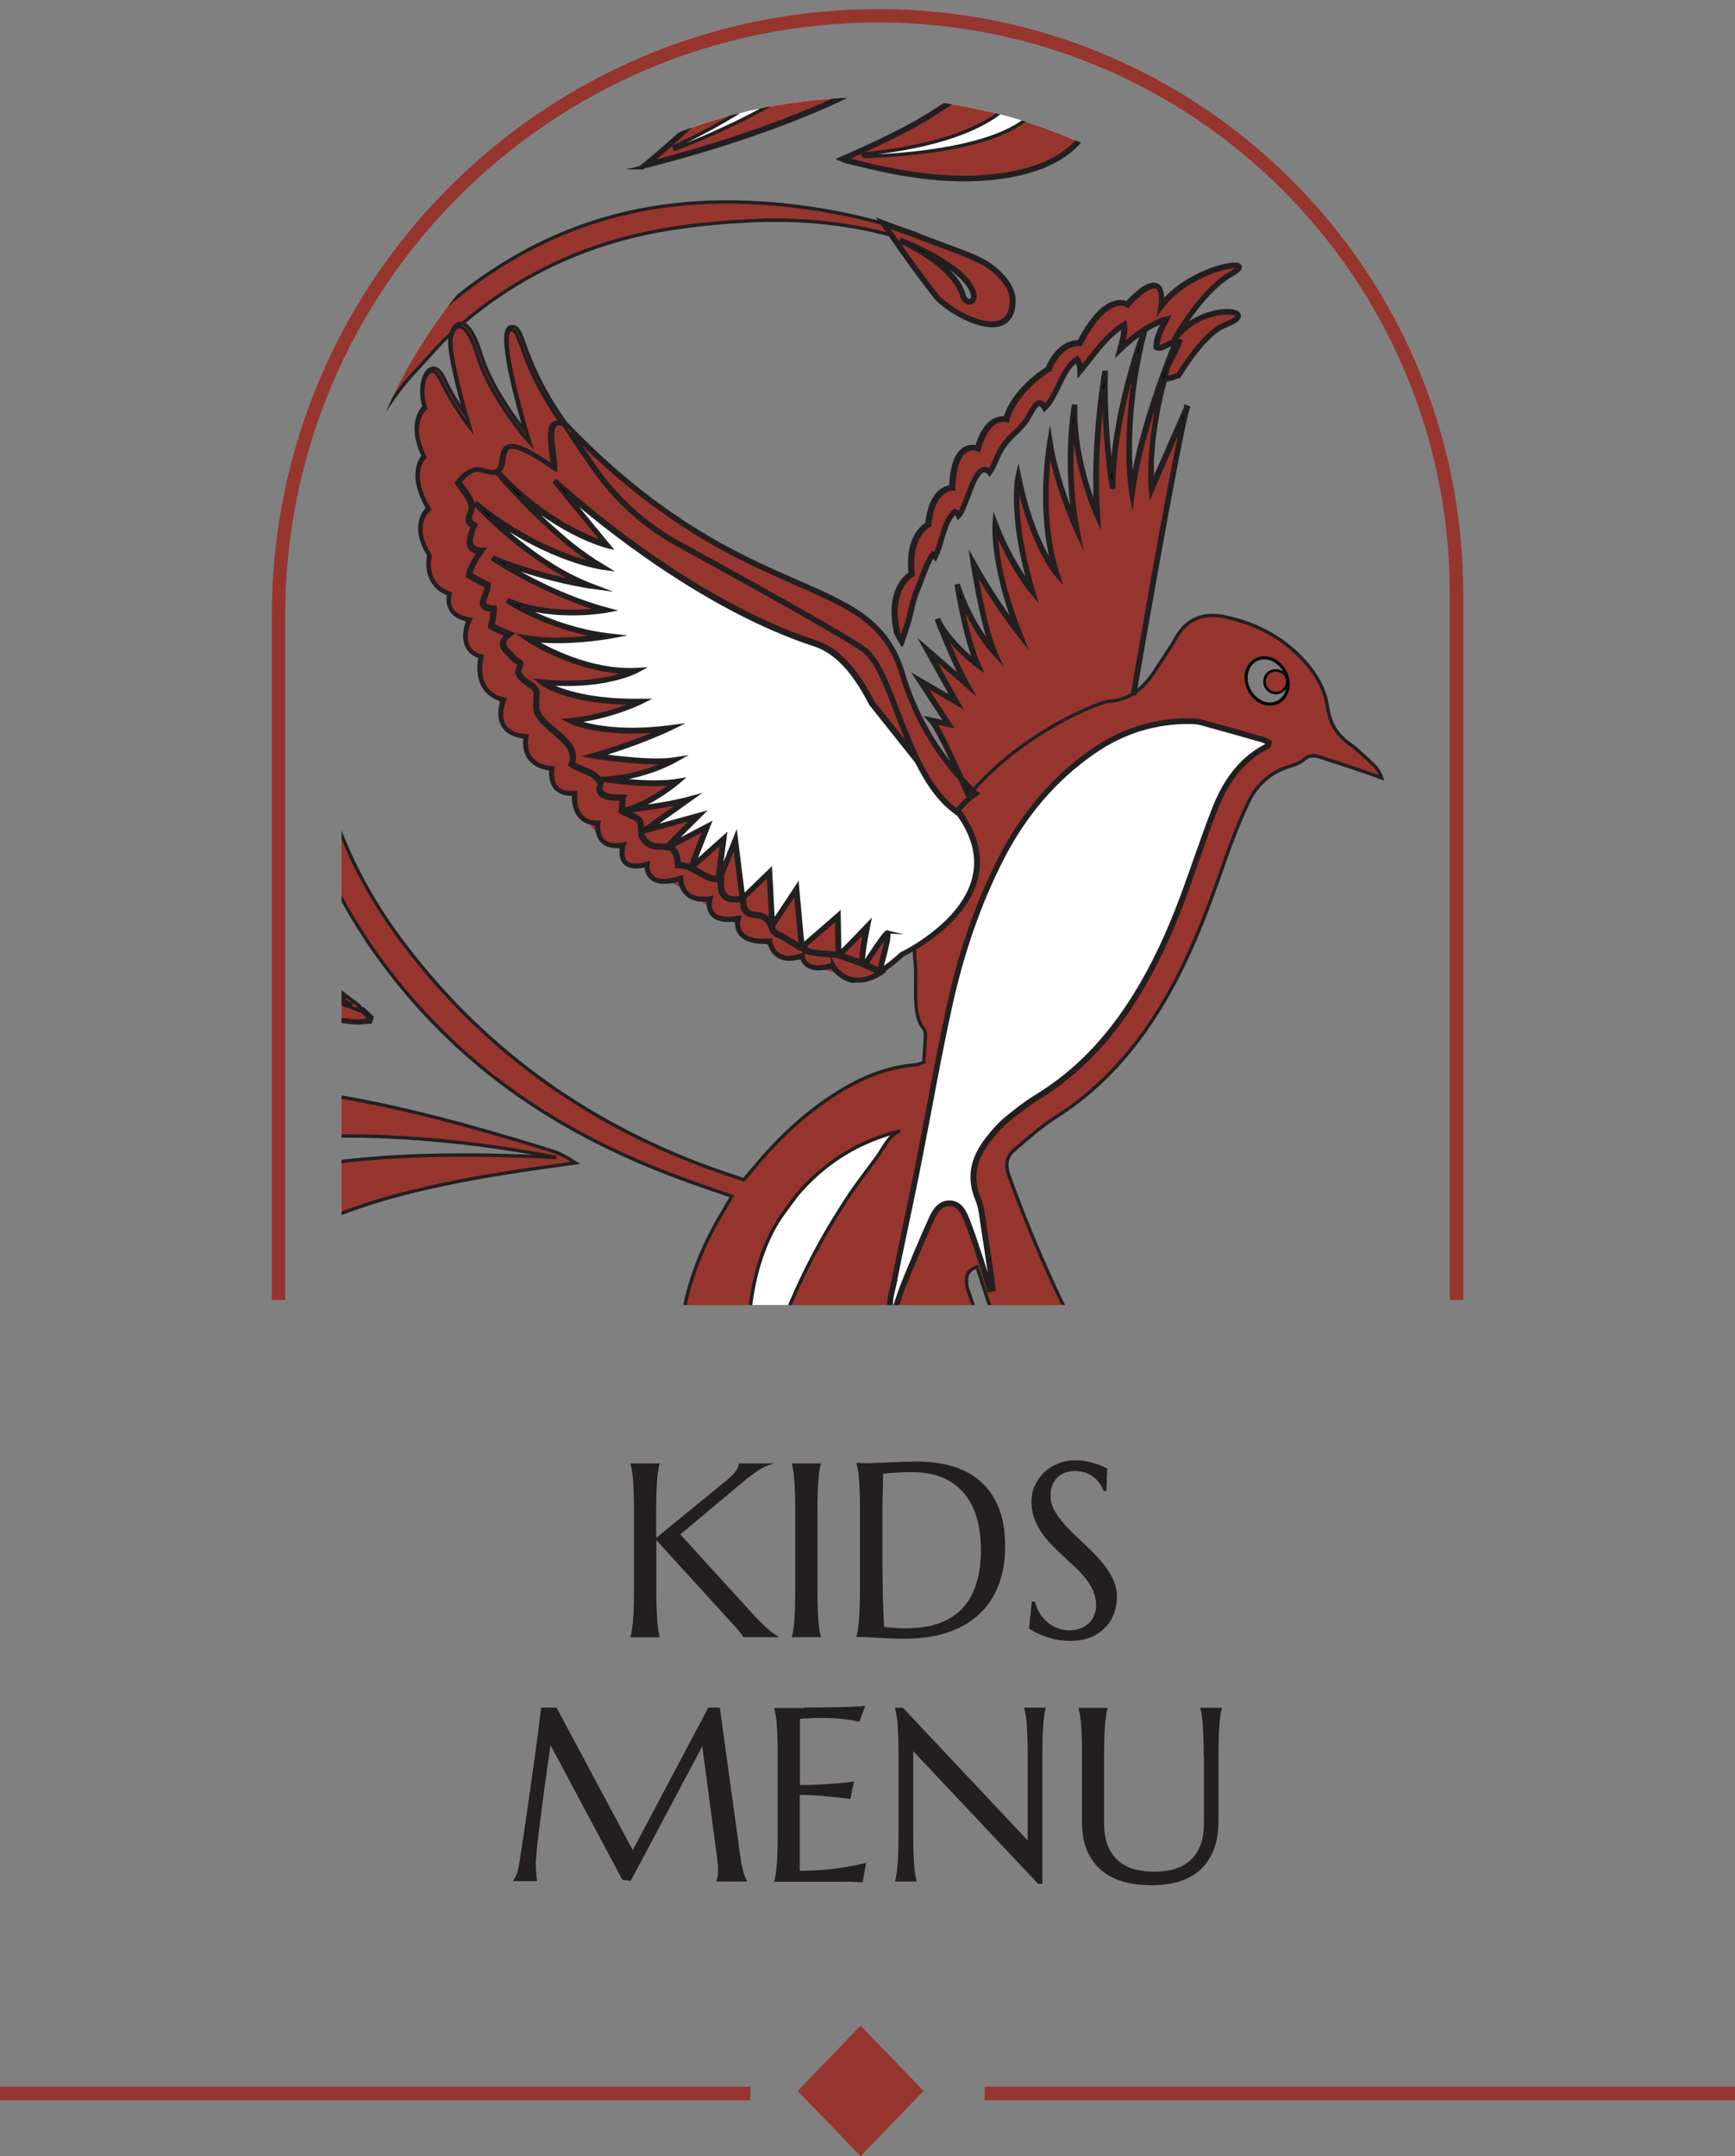 <?xml version="1.0" encoding="UTF-8"?>
<svg xmlns="http://www.w3.org/2000/svg" xmlns:xlink="http://www.w3.org/1999/xlink" viewBox="0 0 129.53 160.94">
  <rect x="0" y="0" width="129.53" height="160.94" fill="#808080" stroke="none"/>
  <defs>
    <style>
      .cls-1, .cls-2, .cls-3 {
        fill: none;
      }

      .cls-4, .cls-5, .cls-2, .cls-6 {
        stroke: #231f20;
        stroke-width: .25px;
      }

      .cls-4, .cls-5, .cls-2, .cls-6, .cls-3 {
        stroke-miterlimit: 10;
      }

      .cls-4, .cls-7 {
        fill: #96352e;
      }

      .cls-8 {
        fill: #231f20;
      }

      .cls-9 {
        isolation: isolate;
      }

      .cls-10 {
        mix-blend-mode: multiply;
      }

      .cls-11 {
        fill: #96352f;
      }

      .cls-12 {
        clip-path: url(#clippath);
      }

      .cls-6 {
        fill: #fff;
      }

      .cls-3 {
        stroke: #96352e;
      }
    </style>
    <clipPath id="clippath">
      <path class="cls-1" d="M64.76,7.28h0c21.67,0,39.26,17.59,39.26,39.26v50.87H25.5v-50.87c0-21.67,17.59-39.26,39.26-39.26h0Z"/>
    </clipPath>
  </defs>
  <g class="cls-9">
    <g id="Layer_1" data-name="Layer 1">
      <g>
        <g>
          <path class="cls-3" d="M20.79,97.03v-51.05C20.79,21.24,40.85,1.18,65.59,1.18h0c23.83,0,43.15,19.32,43.15,43.15v52.7"/>
          <g class="cls-12">
            <g>
              <path class="cls-7" d="M84.92,51.24l-.16.19,1.3-8.07,2.52-12.95-2.36,5.08-.21-2,1.01-5.43.71-.11,1.63-2.03,1.34-1.23,1.43-.77.19-.39-1.19-.28-2.84,1.24.92-1.67,3.25-3.03-1.1-.1-2.58,1.16-1.93,1.55-.39-.93-.49-.11-1.69,1.13h-.89l-.97.44-.92,1.17-.96,1.52-.82.12-1.31,1.45-1.15,1-1.06.96-1.04,1.96-1.24.35-.9,1.92-.98.08-.82,1.29-.31,1.66s-.93.81-1.06.71c-.13-.1-.68,2-.68,2l-.71.86-.45,2.83-.96.86-.33,2.1.45,2.05.33-.21,1.21-3.94.92-2.19.14.04,1.13-2.91.27-.28.31.1,1.48-3.04.33-.34.47.02.14.13,1.39-2.32,1.6-1.81.66-1.07.51.29s1.32-2.21,1.35-2.2.96-1.21.96-1.21l.22.87s3.02-3.39,3.05-3.41c.03-.02.24-.02.24-.02v1.13l.69-.36,1.66-.93.49-.19-.28,1.28-.13.62,1.17-.27-.47,1.84-.91,2.33-1.02,3.41-.49,2.7-.33-1.24.22-5.4-.17-.59-.43,1.6-.99,4.75-.38-5.49-.46,1.98-.3,5.02-.07.94-.68-1.58-.89-4.18-.31,2.89.26,4.34-1.75-5.23-.31,3.07.4,4.73-.27.12-1.97-4.86-.39.18.89,6.53-2.22-3.54.17,2.46.98,4.08-2.72-3.73.88,4.75-.32.02-1.6-2.43.75,4.07-1.17-.94-.78-.76,1.14,3.17-2.03-1.61s1.68,3.26,1.63,3.25-2.25-.97-2.25-.97l1.7,2.7-1.38-.04,2.19,4.02-2.16-3-2.67-5.98-1.41-2.17-3.34-2.23-10.14-4.82-6.26-4.8-3-2.75-1.88-2.84-2.04-4.3-.54-.56-.43.34,1.38,7.05-.47-.22-2.15-3.42-1.16-2.86-.9-1.27-.59.26-.08,1.1.97,5.39-.88-.99-1.27-2.43-.7.25-.38,1.29.26,1.09-.47.67-.18,1.48.52,1.67-.37.73-.17,1.42.85,1.71-.47.72.04,1.56.58,2.12.47,1.67.98.17.04,1.06,1.15,1.03.31,2.39c.52.28.93.76.97,1.36.04.48.09,1.11.28,1.62.42.19.78.53,1,.97.11.23.18.46.23.69.16.45.37.89.63,1.29.67.21,1.27.8,1.47,1.53.1.38.43,1.04.85,1.21.58.24,1.1.82,1.16,1.47,0,.1.04.18.07.26.43.1.84.31,1.12.62l.09.09c.21.23.31.51.36.8.48.85,1.23,1.83,2.06,2.69l.09.08c.17-.03.34-.02.5.03.21.07.4.28.49.48.05.11.08.23.07.35,0,.03-.01.06-.02.1l.03.03c.22.17.43.34.65.47.48-.04.98.08,1.4.34,1.73,1.06,3.46,1.77,4.84,3.22.34.04.65.17.95.36,1.15.73,2.22,1.58,3.39,2.28.64.35,1.3.64,2,.84.23.06.44.21.61.39l3.55.95,1.99-.43,1.2-1.24.79-.35c.39-2.46.69-4.97,1.64-7.19,1.36-3.19,3.49-5.73,6.26-7.79.75-.56,1.54-.99,2.34-1.36.2-.13.39-.26.6-.36.09-.05.29-.14.45-.22.35-.21.7-.44,1.06-.64.47-.27.93-.5,1.44-.68,1.01-.35,2.05-.75,3.11-.96.03-.19.07-.37.11-.56h.02Z"/>
              <circle class="cls-7" cx="95.2" cy="50.89" r=".81"/>
              <g>
                <path class="cls-6" d="M-9.89,38.25c-1.08-.1-2.07-.66-2.69-1.55-.77-1.12-.33-1.93.27-2.44.59-.5,1.36-.74,2.13-.69,11.74.67,25.73,21.38,29.3,26.96-1.52-5.72-3.99-11.18-7.29-16.09-3.57-5.33-8.11-10-13.26-13.81-4.46-3.3-9.61-6.04-15.18-6.72-3.45-.42-6.85-.03-9.85,1.85-2.67,1.68-4.78,4.3-5.61,7.37-1.4,5.15.99,11.13,5.63,13.73,2.8,1.57,6.1,1.9,9.3,2.24,5.88.63,11.78,1.4,17.4,3.24,6.85,2.23,13.09,5.98,19.12,9.93.06.04.13.08.19.12-.12-.52-.25-1.03-.38-1.55C4.81,41.26-6.45,38.59-9.9,38.26"/>
                <path class="cls-4" d="M19.72,62.58l-.37-.24c-5.84-3.82-12.19-7.67-19.1-9.92-5.77-1.88-12-2.66-17.39-3.23l-.15-.02c-3.15-.34-6.41-.68-9.18-2.24-2.25-1.26-4.07-3.37-5.12-5.95-1.04-2.56-1.24-5.36-.55-7.88.81-2.97,2.87-5.67,5.65-7.42,2.75-1.73,5.99-2.34,9.9-1.86,4.93.6,9.9,2.8,15.22,6.73,5.27,3.9,9.74,8.55,13.28,13.83,3.31,4.93,5.76,10.35,7.3,16.12l.15.55h0c.13.48.23.9.32,1.3l.05.21v.02ZM-9.51,49.97c3.26.52,6.6,1.22,9.81,2.27,6.93,2.26,13.3,6.11,19.14,9.94h0c-.09-.39-.2-.82-.33-1.31C12.95,52.49,6.69,46.27.5,42.4c-5.02-3.14-8.67-3.89-10.41-4.06h0c-1.13-.11-2.13-.69-2.75-1.59-.83-1.21-.3-2.06.29-2.56.6-.51,1.37-.76,2.19-.71,5.02.29,11,4.21,17.77,11.67,5.16,5.68,9.42,11.97,11.28,14.85-1.54-5.54-3.93-10.76-7.12-15.51-3.53-5.26-7.98-9.9-13.24-13.79-5.29-3.92-10.24-6.11-15.14-6.7-3.87-.47-7.08.13-9.79,1.84-2.74,1.73-4.78,4.39-5.57,7.32-.68,2.48-.48,5.24.54,7.76,1.03,2.54,2.83,4.62,5.05,5.86,2.75,1.53,5.98,1.88,9.12,2.21l.15.02c2.41.26,4.99.55,7.62.97h0ZM-9.51,49.97c3.26.52,6.6,1.22,9.81,2.27,6.93,2.26,13.3,6.11,19.14,9.94h0c-.09-.39-.2-.82-.33-1.31C12.95,52.49,6.69,46.27.5,42.4c-5.02-3.14-8.67-3.89-10.41-4.06h0c-1.13-.11-2.13-.69-2.75-1.59-.83-1.21-.3-2.06.29-2.56.6-.51,1.37-.76,2.19-.71,5.02.29,11,4.21,17.77,11.67,5.16,5.68,9.42,11.97,11.28,14.85-1.54-5.54-3.93-10.76-7.12-15.51-3.53-5.26-7.98-9.9-13.24-13.79-5.29-3.92-10.24-6.11-15.14-6.7-3.87-.47-7.08.13-9.79,1.84-2.74,1.73-4.78,4.39-5.57,7.32-.68,2.48-.48,5.24.54,7.76,1.03,2.54,2.83,4.62,5.05,5.86,2.75,1.53,5.98,1.88,9.12,2.21l.15.02c2.41.26,4.99.55,7.62.97h0ZM-9.09,38.26c1.95.31,5.31,1.24,9.69,3.99,5.97,3.74,12,9.64,17.94,17.56-1.95-2.99-6.09-9.06-11.08-14.54-6.74-7.42-12.67-11.33-17.65-11.61-.77-.04-1.5.19-2.07.67-.78.66-.86,1.44-.25,2.32.59.86,1.54,1.41,2.62,1.51h0c.23.02.5.06.79.1h0Z"/>
                <path class="cls-6" d="M14.07,1.49c-.59-.51-.93-1.26-.89-2.07.05-1.02.67-1.34,1.26-1.41.58-.07,1.14.1,1.58.44,7.7,6.07,5.08,30.11,5.08,30.11C21.64,9.65,16,3.16,14.07,1.49M25.32,13.52c.13-4.2-.19-8.47-1.59-12.43s-3.94-7.62-7.54-9.78c-2.09-1.26-4.55-1.99-6.99-1.76C4.44-9.99.44-5.32,3.69-.85c1.25,1.72,3.09,2.9,4.73,4.26,3.87,3.2,6.72,7.5,8.68,12.12s3.06,9.57,3.79,14.54c3.16-4.84,4.23-10.77,4.41-16.55"/>
                <path class="cls-5" d="M20.85,30.31l-.03-.23c-.87-5.85-2.07-10.46-3.79-14.52-2.11-4.96-5.1-9.15-8.66-12.09-.41-.34-.84-.67-1.25-.99-1.25-.97-2.55-1.98-3.5-3.28-1.28-1.76-1.54-3.73-.73-5.54,1.01-2.24,3.54-3.93,6.3-4.2,2.28-.22,4.78.41,7.04,1.77,3.37,2.03,6.06,5.52,7.58,9.83,1.22,3.47,1.74,7.55,1.59,12.47h0c-.21,6.92-1.66,12.35-4.42,16.59l-.13.2h0ZM11.7-10.27c-.85-.13-1.68-.16-2.49-.09-2.7.26-5.17,1.91-6.16,4.09-.79,1.75-.53,3.65.71,5.36.93,1.28,2.22,2.28,3.46,3.25.42.32.84.66,1.26,1,3.58,2.96,6.59,7.17,8.71,12.16,1.7,4.01,2.9,8.57,3.77,14.33,2.66-4.19,4.06-9.52,4.27-16.31.15-4.89-.37-8.95-1.58-12.4-1.5-4.27-4.17-7.73-7.5-9.73-1.43-.86-2.94-1.42-4.44-1.66h0ZM21.01,28.56c.23-8.1-.64-14.81-2.58-19.97-1.57-4.16-3.44-6.19-4.41-7.03h0c-.63-.54-.96-1.32-.92-2.14.05-1.11.76-1.43,1.34-1.5.59-.07,1.17.09,1.64.46,2.21,1.74,4.95,6.18,5.46,17.4.3,6.7-.34,12.73-.35,12.79h-.18Z"/>
                <path class="cls-6" d="M38.26-6.77c-1.32-2.28-3.09-4.18-5.19-5.76-1.33-1-2.86-1.51-4.52-1.64-2.69-.21-4.62,1.61-4.54,4.29.04,1.32.39,2.56.96,3.75.5,1.04,1,2.08,1.53,3.11,2.99,5.77,3.99,11.92,3.55,18.35-.1,1.46-.16,2.93-.23,4.39.1-.08.19-.17.29-.26,5.3-14.29,2.71-20.8,1.65-22.63-.33-.57-.39-1.26-.13-1.89.32-.79.91-.87,1.39-.77.48.11.88.4,1.13.79,3.85,6.05-2.28,20.71-3.94,24.4,1.76-1.58,3.26-3.3,4.61-5.14,2.27-3.09,3.98-6.43,4.79-10.2.8-3.76.62-7.39-1.35-10.8"/>
                <path class="cls-6" d="M29.71,19.92v-.21c.03-.46.06-.92.08-1.39.05-.98.09-2,.16-3,.47-6.82-.68-12.81-3.54-18.31-.47-.91-.93-1.86-1.37-2.77l-.16-.34c-.61-1.27-.93-2.51-.97-3.78-.04-1.31.41-2.48,1.25-3.28.85-.81,2.06-1.2,3.39-1.1,1.75.13,3.29.69,4.57,1.65,2.2,1.66,3.95,3.6,5.21,5.78h0c1.8,3.12,2.25,6.68,1.36,10.86-.75,3.51-2.32,6.86-4.8,10.24-1.47,1.99-2.98,3.68-4.62,5.15l-.22.2c-.06.05-.12.11-.18.16l-.16.14h0ZM29.35-13.98c-.26-.04-.53-.07-.8-.09-1.28-.1-2.44.27-3.26,1.05-.8.77-1.23,1.88-1.19,3.14.04,1.25.35,2.46.95,3.71l.16.34c.44.91.89,1.85,1.37,2.77,2.87,5.53,4.03,11.55,3.56,18.4-.07,1-.12,2.02-.16,3-.02.39-.04.78-.06,1.18,0,0,.01-.01.02-.02l.09-.08c1.35-3.66,5.43-15.98,1.65-22.53-.35-.61-.4-1.32-.14-1.97.35-.87,1.01-.93,1.49-.82.49.11.91.4,1.18.83,1.65,2.6,1.69,7.02.11,13.15-1.19,4.6-2.99,8.95-3.87,10.94,1.51-1.39,2.92-2.98,4.29-4.84,2.47-3.35,4.03-6.68,4.77-10.17.88-4.14.44-7.65-1.34-10.74h0c-1.25-2.16-2.98-4.09-5.16-5.73-1.05-.79-2.29-1.3-3.67-1.52h.01Z"/>
                <path class="cls-6" d="M53.03-6.54c-.42-1.21-1.06-2.33-2.03-3.18-.88-.77-1.28-1.13-3.09-1.28-1.96-.03-3.37,1.64-3.6,3.87-.1.97-.12,1.95-.09,2.92.08,2.43.04,4.83-.51,7.22-.77,3.34-2.11,6.45-3.7,9.46-.2.37-.32.78-.53,1.14.37-.19.75-.37,1.12-.55,7.38-8.73,7.28-14.07,7.01-15.69-.09-.52.07-1.06.44-1.46.47-.5.94-.4,1.28-.18.33.22.55.55.63.92,1.06,5.05-5.9,12.99-9.05,16.26,1.2-.57,2.4-1.14,3.56-1.78,3.16-1.76,5.78-4.12,7.66-7.24,2.02-3.34,2.15-6.82.89-10.43"/>
                <path class="cls-6" d="M39.26,13.82l.14-.25c.1-.19.19-.39.27-.59.08-.18.16-.38.25-.56,1.83-3.46,3-6.46,3.69-9.44.57-2.46.58-4.91.51-7.2-.03-1.04,0-2.02.09-2.93.24-2.36,1.76-3.98,3.69-3.95,1.83.15,2.26.53,3.12,1.29l.02.02c.9.79,1.57,1.84,2.06,3.22h0c1.35,3.84,1.05,7.28-.9,10.5-1.8,2.98-4.39,5.43-7.7,7.27-1.05.58-2.15,1.11-3.21,1.62l-.67.32c-.38.18-.75.36-1.12.55l-.25.13h.01ZM48.67-10.82c-.22-.04-.48-.06-.77-.09-1.83-.03-3.27,1.53-3.5,3.79-.09.9-.12,1.88-.09,2.91.07,2.3.06,4.76-.52,7.24-.69,2.99-1.87,6.01-3.71,9.48-.09.17-.17.36-.25.54-.05.12-.1.24-.16.36.29-.14.58-.28.87-.42,1.89-2.24,7.92-9.91,6.98-15.61-.09-.56.08-1.12.46-1.53.53-.56,1.05-.41,1.39-.19.35.22.58.57.67.97,1.03,4.93-5.51,12.58-8.74,15.99,1.04-.5,2.11-1.01,3.12-1.57,3.28-1.83,5.84-4.25,7.63-7.21,1.92-3.18,2.21-6.56.88-10.35-.47-1.35-1.13-2.38-2.01-3.14l-.02-.02c-.72-.63-1.11-.97-2.25-1.15h.02Z"/>
                <path class="cls-6" d="M64.17,1.15c-1.14,5.32-13.78,9.87-13.78,9.87,9.57-4.34,11.43-8.73,11.79-10.1.11-.42.4-.77.82-.95.52-.22.83,0,1.02.28.18.27.23.59.17.89M70.85-.23c.07-2.15-.76-3.91-2.75-4.95-1.99-1.03-4.88-.53-6.51.85-1.7,1.44-2.07,3.04-3.13,5.05-2.65,5.54-10.3,11.62-10.3,11.62,0,0,22.48-5.37,22.7-12.57"/>
                <path class="cls-4" d="M47.79,12.52l.31-.25c.08-.06,7.67-6.12,10.28-11.58.28-.53.51-1.02.73-1.5.62-1.34,1.16-2.5,2.42-3.58,1.76-1.49,4.66-1.87,6.61-.86,1.93,1,2.87,2.69,2.8,5.03h0c-.09,3.03-3.96,6.08-11.49,9.06-5.59,2.22-11.22,3.57-11.28,3.59l-.39.09h.01ZM66.62-5.56c-1.69-.27-3.68.21-4.97,1.3-1.24,1.05-1.77,2.19-2.38,3.51-.22.48-.45.98-.73,1.51-2.32,4.86-8.56,10.19-10.02,11.39,2.97-.75,22.04-5.85,22.24-12.39h0c.07-2.26-.84-3.9-2.7-4.87-.43-.23-.92-.38-1.44-.46h0ZM66.62-5.56c-1.69-.27-3.68.21-4.97,1.3-1.24,1.05-1.77,2.19-2.38,3.51-.22.48-.45.98-.73,1.51-2.32,4.86-8.56,10.19-10.02,11.39,2.97-.75,22.04-5.85,22.24-12.39h0c.07-2.26-.84-3.9-2.7-4.87-.43-.23-.92-.38-1.44-.46h0ZM50.42,11.1l-.07-.16c2.43-1.1,10.45-5.08,11.74-10.04.12-.46.43-.82.87-1.01.59-.25.94.03,1.12.32.19.29.25.63.18.96-.48,2.23-2.96,4.58-7.36,6.99-3.27,1.79-6.45,2.94-6.48,2.95h0Z"/>
                <path class="cls-6" d="M77.46,7.83c-2.29,3.71-13.03,3.76-13.03,3.76,8.37-.72,10.96-3.53,11.59-4.47.19-.29.51-.48.87-.5.45-.03.63.23.69.49.06.25.01.51-.12.72M80.19,4.33c-.93-.58-2.12-.62-3.19-.36s-2.76,1.1-3.59,1.81c-2.01,1.71-4.94,3.4-4.94,3.4-2.56,1.41-5.58,2.69-5.58,2.69.31.15.7.2,1.04.29,3.79.95,7.78,1.58,11.66.83,1.39-.27,2.76-.72,3.91-1.54s2.05-2.05,2.26-3.45c.21-1.39-.37-2.93-1.57-3.67"/>
                <path class="cls-4" d="M67.78,13.06c-1.38-.22-2.69-.52-3.86-.81-.09-.02-.19-.04-.29-.07-.26-.06-.54-.12-.77-.23l-.18-.08.18-.08s3.04-1.29,5.57-2.69c.03-.02,2.94-1.7,4.92-3.39.83-.71,2.53-1.57,3.63-1.83,1.23-.3,2.38-.16,3.26.37h0c1.17.72,1.83,2.27,1.61,3.76-.2,1.33-1.03,2.6-2.29,3.51-1.02.73-2.31,1.24-3.94,1.56-2.69.52-5.39.37-7.84-.02h0ZM63.13,11.87c.17.06.36.1.54.14.1.02.2.04.29.07,3.22.81,7.45,1.63,11.62.83,1.61-.31,2.87-.81,3.87-1.53,1.22-.87,2.03-2.11,2.22-3.39.21-1.42-.41-2.9-1.53-3.59h0c-.83-.51-1.94-.64-3.12-.35-1.08.26-2.74,1.1-3.56,1.8-1.99,1.7-4.92,3.4-4.95,3.41-2.16,1.19-4.67,2.3-5.39,2.61h.01ZM63.13,11.87c.17.06.36.1.54.14.1.02.2.04.29.07,3.22.81,7.45,1.63,11.62.83,1.61-.31,2.87-.81,3.87-1.53,1.22-.87,2.03-2.11,2.22-3.39.21-1.42-.41-2.9-1.53-3.59h0c-.83-.51-1.94-.64-3.12-.35-1.08.26-2.74,1.1-3.56,1.8-1.99,1.7-4.92,3.4-4.95,3.41-2.16,1.19-4.67,2.3-5.39,2.61h.01ZM64.43,11.68v-.18c2.11-.18,9.21-1.04,11.52-4.43.21-.32.56-.51.94-.54.41-.03.69.17.78.55.06.27.02.55-.13.79h0c-.96,1.56-3.47,2.68-7.44,3.31-2.94.47-5.64.49-5.67.49h0ZM77.46,7.83c-2.29,3.71-13.03,3.76-13.03,3.76,8.37-.72,10.96-3.53,11.59-4.47.19-.29.51-.48.87-.5.45-.03.63.23.69.49.06.25.01.51-.12.72M64.43,11.68v-.18c2.11-.18,9.21-1.04,11.52-4.43.21-.32.56-.51.94-.54.41-.03.69.17.78.55.06.27.02.55-.13.79h0c-.96,1.56-3.47,2.68-7.44,3.31-2.94.47-5.64.49-5.67.49h0Z"/>
                <path class="cls-6" d="M27.05,75.39c-21.64-8.21-26.56-4.64-29.82-3.32-1,.41-2.14.38-3.09-.13-1.2-.64-1.18-1.55-.88-2.29.29-.72.85-1.31,1.57-1.6,10.48-4.22,28.35,5.13,31.93,7.11-3.23-2.46-6.42-4.98-9.71-7.35-5.37-3.87-11.04-7.23-17.34-9.38-3.04-1.04-6.12-1.85-9.36-1.84-4.26,0-8.03,1.38-11.27,4.15-1.95,1.67-3.2,3.79-3.68,6.32-.84,4.42,1.15,8.85,5.15,11.38,3.3,2.09,6.95,3,10.85,2.94,3.19-.05,6.26-.75,9.26-1.78,2.1-.72,4.2-1.48,6.29-2.23,4.65-1.64,9.44-2.07,14.31-1.68,1.72.14,3.42.39,5.14.56.39.04.8-.03,1.2-.05.02-.08.05-.16.07-.24-.2-.19-.4-.4-.62-.58"/>
                <path class="cls-4" d="M-12.31,81.21c-2.6-.41-5.01-1.32-7.19-2.7-4-2.53-6.03-7.03-5.19-11.47.48-2.53,1.73-4.67,3.71-6.37,3.22-2.76,7.03-4.16,11.33-4.17,3.49,0,6.7.93,9.39,1.84,5.59,1.91,11.1,4.89,17.37,9.39,2.4,1.73,4.79,3.56,7.09,5.34.87.67,1.75,1.34,2.62,2.01l-.06.09c.11.04.22.08.33.13h.02c.15.13.29.27.42.4.07.07.13.13.2.19l.04.04-.1.36h-.06c-.12,0-.25.02-.37.03-.27.02-.56.05-.84.02-.7-.07-1.4-.16-2.09-.24-1-.12-2.03-.24-3.05-.32-5.24-.42-9.91.13-14.28,1.67-.69.24-1.37.49-2.06.73-1.39.5-2.82,1.01-4.24,1.49-3.37,1.16-6.4,1.74-9.29,1.78-1.27.02-2.51-.07-3.71-.26v.02ZM-6.25,56.96c-1.1-.17-2.24-.28-3.41-.28-4.25,0-8.03,1.4-11.22,4.13-1.95,1.67-3.18,3.78-3.65,6.27-.83,4.37,1.18,8.8,5.11,11.29,3.17,2,6.8,2.99,10.81,2.93,2.86-.04,5.88-.62,9.23-1.77,1.41-.49,2.85-1,4.23-1.49.69-.25,1.37-.49,2.06-.73,4.39-1.55,9.08-2.1,14.35-1.68,1.02.08,2.06.21,3.06.33.68.08,1.39.17,2.08.24.26.03.54,0,.8-.02.11,0,.21-.02.32-.03l.04-.13c-.06-.05-.11-.11-.16-.16-.13-.13-.26-.25-.4-.37-20-7.59-25.62-5.12-28.98-3.64-.27.12-.52.23-.76.32-1.05.42-2.21.38-3.17-.13-1.29-.68-1.22-1.68-.92-2.4.31-.76.9-1.36,1.62-1.65,9.76-3.93,25.92,3.87,31.02,6.57-.58-.44-1.15-.88-1.73-1.33-2.31-1.77-4.69-3.61-7.09-5.33-6.25-4.49-11.75-7.47-17.32-9.37-1.77-.6-3.77-1.21-5.92-1.56h0ZM5.71,67.45c-3.9-.62-7.71-.58-10.85.68-.67.27-1.23.84-1.52,1.55-.38.94-.1,1.67.84,2.17.92.49,2.02.53,3.02.13.24-.1.49-.21.75-.32,3.34-1.47,8.91-3.91,28.35,3.35-2.96-1.61-11.97-6.19-20.59-7.56ZM-6.25,56.96c-1.1-.17-2.24-.28-3.41-.28-4.25,0-8.03,1.4-11.22,4.13-1.95,1.67-3.18,3.78-3.65,6.27-.83,4.37,1.18,8.8,5.11,11.29,3.17,2,6.8,2.99,10.81,2.93,2.86-.04,5.88-.62,9.23-1.77,1.41-.49,2.85-1,4.23-1.49.69-.25,1.37-.49,2.06-.73,4.39-1.55,9.08-2.1,14.35-1.68,1.02.08,2.06.21,3.06.33.68.08,1.39.17,2.08.24.26.03.54,0,.8-.02.11,0,.21-.02.32-.03l.04-.13c-.06-.05-.11-.11-.16-.16-.13-.13-.26-.25-.4-.37-20-7.59-25.62-5.12-28.98-3.64-.27.12-.52.23-.76.32-1.05.42-2.21.38-3.17-.13-1.29-.68-1.22-1.68-.92-2.4.31-.76.9-1.36,1.62-1.65,9.76-3.93,25.92,3.87,31.02,6.57-.58-.44-1.15-.88-1.73-1.33-2.31-1.77-4.69-3.61-7.09-5.33-6.25-4.49-11.75-7.47-17.32-9.37-1.77-.6-3.77-1.21-5.92-1.56h0Z"/>
                <path class="cls-4" d="M11.67,92.42c-.83.69-1.93,1.02-2.99.83-1.34-.24-1.61-1.11-1.55-1.9.06-.77.41-1.51,1-2.01,9.71-8.08,33.4-2.94,33.4-2.94-23.52-1.22-27.14,3.74-29.86,6.01M40.79,85.77c-5.18-1.59-10.41-3.07-15.75-3.96-.71-.12-1.42-.23-2.14-.32-1.8-.24-3.62-.4-5.43-.47-3.62-.14-7.27.1-10.82.86-3.25.7-6.56,1.73-9.22,3.81-2.1,1.64-3.73,3.98-4.12,6.61-.34,2.3.31,4.73,1.76,6.55s3.67,3,5.98,3.19c2.21.18,4.41-.51,6.43-1.41,5.69-2.52,10.51-6.7,16.17-9.29,5.77-2.64,13.03-3.68,19.32-4.54-1.18-.77-1.58-.84-2.17-1.02"/>
                <path class="cls-6" d="M-20.98-15.64c-.02-.18.03-.36.15-.51s.32-.26.6-.1c.23.13.37.35.41.6.12.81.91,3.48,6.15,6.6,0,0-7-3.44-7.32-6.6M17.19,40.04C7.86,19.33-1.74,15.02-4.81,14.14c-.97-.28-1.78-.98-2.17-1.95-.49-1.22.06-1.94.72-2.34.64-.39,1.39-.5,2.09-.33,10.05,2.4,18.52,22.56,21.29,29.9-.36-3.27-.83-6.53-1.52-9.75-1.53-7.1-4.09-13.77-8.46-19.65-.23-.31-.39-.69-.53-1.05C4.75,4.22,1.88.19-1.95-3.15c-3.37-2.94-7.15-5.15-11.5-6.31-.56-.15-.82-.5-1.03-.98-1.16-2.59-2.33-5.17-3.53-7.74-.29-.61-.64-1.22-1.09-1.72-1.06-1.15-2.44-1.05-3.44.16-.7.85-.97,1.86-.87,2.92.23,2.45,1.27,4.49,3.34,5.89,1.81,1.23,4.15,1.98,6.36,2.11,2.22,1.23,5.2,2.62,7.32,4.01C-2.71-2.41.39.61,2.68,4.4c.17.29.32.59.47.89-.05.04-.1.07-.14.11-.3-.23-.6-.46-.9-.69C-2.41,1.16-7.55-.4-13.26,0c-4.2.29-7.11,2.97-7.67,7.14-.45,3.29.69,6.08,2.98,8.43.92.94,2.06,1.5,3.31,1.93,2.21.74,4.42,1.51,6.54,2.46,6.68,3,12.33,7.46,17.21,12.87,2.55,2.82,4.87,5.85,7.3,8.79.29.35.59.69.97,1.14.03-.29.06-.39.05-.49-.07-.74-.15-1.47-.23-2.21"/>
                <path class="cls-4" d="M17.43,42.95l-.13-.16c-.13-.15-.25-.29-.37-.43-.22-.26-.42-.48-.61-.71-.76-.92-1.53-1.87-2.27-2.79-1.61-2-3.28-4.06-5.02-5.99C3.79,27.06-1.83,22.86-8.15,20.02c-2.11-.95-4.29-1.7-6.53-2.46-1.47-.5-2.53-1.11-3.35-1.95-2.42-2.48-3.43-5.34-3-8.5C-20.46,2.89-17.56.19-13.28-.1-7.54-.49-2.34,1.1,2.15,4.64c.2.16.41.31.61.47l.24.18.03-.02c-.04-.07-.07-.15-.11-.22-.1-.2-.21-.41-.32-.6C.43.85-2.61-2.24-6.44-4.74c-1.38-.9-3.11-1.79-4.78-2.66-.9-.47-1.75-.91-2.52-1.33-2.27-.15-4.6-.92-6.38-2.13-2-1.35-3.13-3.35-3.38-5.95-.11-1.12.2-2.15.89-2.99.52-.64,1.15-.98,1.81-1,.63-.02,1.24.27,1.76.83.4.43.76,1,1.1,1.74,1.21,2.59,2.39,5.21,3.53,7.75.21.47.45.8.97.93,4.14,1.1,7.91,3.17,11.54,6.32C1.96.13,4.85,4.22,6.69,8.92c.14.35.29.72.52,1.03,4.01,5.4,6.78,11.83,8.48,19.68.62,2.85,1.1,5.95,1.52,9.76l.08.7h0c.08.71.15,1.42.22,2.13,0,.07,0,.14-.02.25,0,.07-.02.15-.03.26l-.02.2v.02ZM-8.05.3C-9.73.03-11.47-.04-13.27.08c-4.19.29-7.03,2.93-7.59,7.06-.42,3.1.57,5.91,2.95,8.35.8.82,1.81,1.41,3.28,1.9,2.24.76,4.43,1.51,6.54,2.46,6.34,2.85,11.98,7.07,17.24,12.89,1.75,1.94,3.42,4,5.03,6,.74.92,1.51,1.87,2.27,2.79.19.23.38.45.6.71.08.09.15.18.24.28v-.06c.01-.1.02-.16.02-.21-.07-.73-.15-1.46-.22-2.19-4-8.87-8.48-15.72-13.32-20.34C-.16,15.96-3.32,14.67-4.84,14.23c-1.02-.29-1.83-1.02-2.23-2-.53-1.31.12-2.06.75-2.45.65-.4,1.41-.52,2.16-.35C.19,10.47,4.71,14.89,9.27,22.57c3.53,5.93,6.24,12.43,7.67,16.16-.4-3.48-.87-6.37-1.44-9.04-1.69-7.82-4.45-14.24-8.45-19.61-.24-.32-.4-.71-.54-1.07C4.68,4.33,1.81.26-2.03-3.08c-3.6-3.14-7.35-5.19-11.47-6.29-.59-.16-.86-.53-1.09-1.03-1.14-2.54-2.32-5.16-3.53-7.74-.34-.72-.69-1.28-1.07-1.69-.48-.53-1.05-.79-1.63-.78-.61.02-1.19.34-1.68.94-.66.8-.96,1.79-.85,2.86.24,2.55,1.35,4.51,3.3,5.82,1.77,1.19,4.07,1.96,6.31,2.1h.04c.78.44,1.63.88,2.53,1.35,1.67.87,3.41,1.76,4.79,2.67C-2.52-2.36.54.75,2.72,4.37c.12.2.23.41.33.61.05.09.1.19.15.28l.03.07-.26.2-.34-.26c-.21-.16-.41-.31-.61-.47C-1.04,2.39-4.42.89-8.08.31h.03ZM-8.05.3C-9.73.03-11.47-.04-13.27.08c-4.19.29-7.03,2.93-7.59,7.06-.42,3.1.57,5.91,2.95,8.35.8.82,1.81,1.41,3.28,1.9,2.24.76,4.43,1.51,6.54,2.46,6.34,2.85,11.98,7.07,17.24,12.89,1.75,1.94,3.42,4,5.03,6,.74.92,1.51,1.87,2.27,2.79.19.23.38.45.6.71.08.09.15.18.24.28v-.06c.01-.1.02-.16.02-.21-.07-.73-.15-1.46-.22-2.19-4-8.87-8.48-15.72-13.32-20.34C-.16,15.96-3.32,14.67-4.84,14.23c-1.02-.29-1.83-1.02-2.23-2-.53-1.31.12-2.06.75-2.45.65-.4,1.41-.52,2.16-.35C.19,10.47,4.71,14.89,9.27,22.57c3.53,5.93,6.24,12.43,7.67,16.16-.4-3.48-.87-6.37-1.44-9.04-1.69-7.82-4.45-14.24-8.45-19.61-.24-.32-.4-.71-.54-1.07C4.68,4.33,1.81.26-2.03-3.08c-3.6-3.14-7.35-5.19-11.47-6.29-.59-.16-.86-.53-1.09-1.03-1.14-2.54-2.32-5.16-3.53-7.74-.34-.72-.69-1.28-1.07-1.69-.48-.53-1.05-.79-1.63-.78-.61.02-1.19.34-1.68.94-.66.8-.96,1.79-.85,2.86.24,2.55,1.35,4.51,3.3,5.82,1.77,1.19,4.07,1.96,6.31,2.1h.04c.78.44,1.63.88,2.53,1.35,1.67.87,3.41,1.76,4.79,2.67C-2.52-2.36.54.75,2.72,4.37c.12.2.23.41.33.61.05.09.1.19.15.28l.03.07-.26.2-.34-.26c-.21-.16-.41-.31-.61-.47C-1.04,2.39-4.42.89-8.08.31h.03ZM-13.7-8.96c-.29-.14-7.04-3.5-7.36-6.67h0c-.02-.21.04-.41.17-.57.19-.23.44-.28.72-.12.25.14.41.38.45.67.11.74.87,3.41,6.11,6.54l-.08.16h-.01ZM-20.43-16.24c-.12-.02-.23.03-.32.14-.1.12-.15.28-.13.44h0c.2,1.99,3.17,4.13,5.25,5.4-1.77-1.3-3.96-3.3-4.26-5.38-.03-.23-.17-.42-.37-.54-.06-.03-.12-.05-.17-.06h0Z"/>
                <g class="cls-10">
                  <path class="cls-4" d="M63.36,89.28c-.44.65-.86,1.32-1.27,2-.99,1.65-1.89,3.36-2.68,5.12-.56,1.24-1.06,2.51-1.52,3.8-.24.67-1.49,3.25-1.19,3.87-1.45-3.04-.97-9.9,1.9-13.66.05-.06.89-1.21.89-1.21,2.11-2.48,4.66-4.02,7.7-4.78-.75.19-1.29,1.36-1.71,1.93-.71.98-1.46,1.93-2.13,2.93M66.7,95.89c.55-2.79,1.17-5.56,1.73-8.34.82-4.13,1.54-8.28,2.44-12.39.84-3.83,2.07-7.56,3.86-11.07,1.65-3.23,3.9-5.96,6.9-8.02,2.16-1.49,4.57-2.26,7.21-2.23.29,0,.58.02.86.1,1.52.41,3.04.84,4.56,1.28.17.05.31.16.46.23-.02.11-.02.21-.05.22-1.99.99-3.18,2.69-3.96,4.68-.85,2.18-1.57,4.4-2.39,6.6-.95,2.57-2.08,5.06-3.52,7.39-1.89,3.04-4.23,5.64-7.31,7.53-.83.51-1.6,1.11-2.35,1.73-.49.41-.92.91-1.32,1.41-1.07,1.35-1.51,2.79-.8,4.5.29.71.33,1.53.46,2.3.18,1.14.34,2.27.51,3.41.05.33.08.66.12.99-.08,0-.15.03-.23.04-.2-.68-.39-1.36-.61-2.03-.35-1.06-.68-2.12-1.1-3.16-.22-.55-.51-1.19-1.23-1.24s-1.11.52-1.36,1.07c-.72,1.56-1.38,3.15-2.03,4.75-.32.79-.57,1.62-.91,2.58-.39-.91-.08-1.62.06-2.32M94.66,49.12c.96.18,1.69,1.32,1.47,2.31-.17.78-.84,1.24-1.59,1.1-.96-.18-1.69-1.32-1.48-2.31.17-.78.85-1.24,1.6-1.1M77.49,142.7c-.97-1.97-1.97-3.93-3.11-5.8-2.22-3.62-4.56-7.18-6.85-10.77-.3-.47-4.5-8.98-5.19-13.24-.58-3.58.05-6.95,1.53-10.2.21-.46.62-.84,1.04-1.41,1.32,2.88,3.1,4.99,6.27,5.49-1.26-2.65-2.63-5.22-3.33-8.14.38-.3.76-.6,1.15-.9.53,1.41.97,2.71,1.51,3.96.8,1.88,1.95,3.53,3.56,4.83,1.12.91,2.39,1.47,3.84,1.58.26.02.52-.05.9-.1-.67-.8-1.27-1.47-1.81-2.18-2.22-2.9-3.63-6.21-4.77-9.64-.07-.22-.06-.47-.07-.71.01-.48.29-.73.78-.91.16.51.31.95.45,1.39.97,3.16,2.34,6.12,4.4,8.73.97,1.23,2.08,2.29,3.51,2.99,1.59.78,3.26,1,5.15.67-.3-.31-.49-.51-.7-.7-1.11-1.04-2.07-2.2-2.84-3.53-3.01-5.23-5.54-10.67-7.58-16.35-.29-.81-.2-1.42.39-1.92,1.01-.87,2.01-1.77,3.12-2.47,3.08-1.95,5.47-4.55,7.42-7.58,2.26-3.51,3.73-7.37,5.09-11.29.54-1.56,1.14-3.11,1.84-4.6.63-1.35,1.7-2.3,3.19-2.73.34-.1.71-.24.96-.47.39-.36.79-.32,1.21-.19,1.07.34,2.12.69,3.18,1.05.48.16.95.33,1.42.5-.15-.46-.39-.77-.67-1.03-.58-.54-1.15-1.1-1.79-1.56-.95-.68-1.42-1.57-1.58-2.7-.17-1.21-.74-2.25-1.52-3.18-1.6-1.89-3.68-3.01-6.05-3.53-1.52-.34-2.86,0-3.71,1.5-.4.72-.89,1.39-1.33,2.09-.86,1.38-1.86,2.57-3.69,2.7-.09-.26-15.89,5.31-14.47,19.71.12,1.25-.27,3.77.62,4.72.14.15.13.47.12.72-.02.57-.08,1.15-.12,1.79-.17.06-.36.16-.56.18-2.14.17-4.06.96-5.85,2.08-2.38,1.48-4.39,3.38-6.18,5.52-.25.3-.51.6-.84.99-.94-.32-1.89-.63-2.83-.98-9.19-3.41-16.82-8.97-22.7-16.82-4.83-6.44-7.11-13.74-6.97-21.81.13-7.44,2.63-14,7.18-19.84.19-.25,2.7-2.99,2.88-3.17,3.99-3.82,8.66-6.43,14.03-7.77,2.81-.7,5.68-1.01,8.56-1.17,3.96-.23,7.85.14,11.66,1.28.93.28,1.89.48,2.84.72-.06-.24-.17-.34-.3-.39-.7-.3-1.38-.64-2.09-.87-3.94-1.26-7.98-1.99-12.11-2.14-5.93-.22-11.54.93-16.76,3.83-4.02,2.23-7.44,5.22-10.35,8.75-7.84,9.53-9.96,20.23-6.22,31.99,2.18,6.86,5.95,12.78,11.13,17.78,5.15,4.97,11.27,8.33,17.96,10.73,1.03.37,2.08.72,3.2,1.11-.24.42-.42.73-.6,1.03-1.55,2.55-2.67,5.28-3.11,8.23-.97,6.53.53,12.44,4.74,17.6.35.43.62.85.74,1.41.83,3.81,2.37,7.32,4.49,10.58,1.2,1.84,2.44,3.66,3.62,5.52,1.36,2.13,2.53,4.36,3.2,6.82,1.21,4.45.27,8.41-2.74,11.87-1.82,2.1-4.01,3.75-6.61,4.75-2.15.83-4.35,1.52-6.53,2.27-.21.07-.4.18-.8.36,5,1.65,9.34.69,13.46-2.08-.75,1.06-1.51,2.13-2.4,3.38,2.04-.15,3.54-.96,4.88-2.05,1.33-1.07,2.56-2.26,3.83-3.4.03,0,.05.03.08.04-.77,1.3-1.54,2.61-2.32,3.91,1.84-.7,3.43-1.65,4.66-3.12,1.23-1.49,1.75-3.3,2.25-5.13.08,0,.16,0,.24.02.21.85.43,1.7.65,2.58.52-.95,1.03-1.85,1.53-2.77.63-1.17.86-2.43.8-3.75-.07-1.65-.47-3.22-1.19-4.68"/>
                </g>
                <path class="cls-5" d="M66.65,98.46l-.09-.21c-.33-.77-.17-1.42-.03-1.99.03-.13.06-.26.09-.38.28-1.4.58-2.82.87-4.2.29-1.36.58-2.76.86-4.14.31-1.53.6-3.09.89-4.6.48-2.56.99-5.21,1.55-7.8.9-4.13,2.17-7.76,3.87-11.09,1.71-3.35,4.04-6.06,6.93-8.06,2.2-1.52,4.64-2.28,7.26-2.25.25,0,.58.02.88.1,1.61.44,3.21.89,4.56,1.28.12.04.23.1.34.16.05.03.09.05.14.08l.06.03-.02.07s-.01.07-.02.1c0,.08-.02.15-.08.18-1.76.88-3.04,2.39-3.91,4.63-.5,1.27-.96,2.58-1.4,3.85-.32.9-.64,1.83-.98,2.75-1.06,2.86-2.22,5.29-3.53,7.41-2.05,3.31-4.45,5.78-7.34,7.56-.71.44-1.45.98-2.34,1.72-.52.44-.98.98-1.31,1.4-1.17,1.48-1.42,2.88-.79,4.41.22.54.3,1.15.38,1.73.03.2.05.4.08.59.14.89.28,1.8.4,2.67l.11.74c.03.22.06.45.08.67.01.11.03.22.04.32v.08l-.38.07-.02-.08c-.06-.21-.12-.42-.19-.64-.13-.46-.27-.93-.42-1.39l-.17-.51c-.28-.87-.58-1.77-.93-2.64-.23-.57-.51-1.14-1.15-1.18-.53-.04-.94.29-1.27,1.02-.72,1.58-1.4,3.21-2.03,4.74-.22.53-.41,1.09-.6,1.68-.1.29-.2.59-.31.9l-.07.21h0ZM66.79,95.91c-.03.13-.06.26-.09.39-.12.51-.25,1.04-.06,1.65.08-.23.15-.45.23-.66.2-.59.39-1.15.61-1.69.63-1.53,1.31-3.17,2.03-4.75.14-.29.55-1.18,1.45-1.12.74.05,1.05.67,1.3,1.3.35.87.64,1.77.93,2.65l.17.51c.15.46.29.94.42,1.39.05.19.11.37.16.56h.07c0-.09-.02-.17-.03-.25-.03-.22-.05-.45-.08-.67l-.11-.74c-.13-.88-.26-1.78-.4-2.67-.03-.2-.06-.4-.09-.6-.08-.57-.15-1.17-.37-1.69-.66-1.6-.4-3.06.82-4.59.34-.43.8-.98,1.34-1.43.89-.74,1.64-1.29,2.36-1.73,2.86-1.76,5.24-4.21,7.28-7.5,1.31-2.11,2.46-4.52,3.52-7.38.34-.91.67-1.84.98-2.74.45-1.27.91-2.58,1.41-3.85.89-2.27,2.19-3.81,3.98-4.71v-.11s-.06-.03-.09-.05c-.1-.06-.2-.11-.3-.14-1.35-.39-2.95-.84-4.56-1.28-.28-.08-.6-.09-.84-.09-2.58-.03-4.99.72-7.16,2.22-2.87,1.98-5.18,4.67-6.87,7.99s-2.95,6.93-3.85,11.05c-.57,2.59-1.07,5.23-1.55,7.79-.29,1.51-.58,3.07-.89,4.6-.28,1.38-.57,2.79-.86,4.15-.29,1.37-.59,2.8-.87,4.2h0ZM94.62,55.58h0Z"/>
                <path d="M94.57,52.62h-.04c-.47-.09-.91-.4-1.22-.86-.32-.48-.44-1.05-.33-1.56.18-.83.9-1.32,1.7-1.17h0c.47.09.91.4,1.22.86.32.48.44,1.05.33,1.56-.18.81-.87,1.3-1.65,1.18h-.01ZM94.61,49.2c-.69-.11-1.3.32-1.45,1.04-.1.46,0,.98.3,1.42.28.42.68.71,1.1.78.71.13,1.33-.3,1.49-1.03.1-.46,0-.98-.3-1.42-.28-.42-.68-.7-1.1-.78h-.04,0Z"/>
                <path class="cls-6" d="M71.56,38.47c-.07-.14-.16-.23-.29-.27-.85.72-.94,2.34-1.46,3.32-.05-.06-.11-.11-.17-.14-.51.68-.82,1.84-1.18,2.67-.28.63-.38,1.21-.54,1.91-.16.71-.4,1.29-.6,1.91-.13-.22-.25-.45-.37-.68-.76-3.4,1.1-4.35,1.1-4.35-.33-2.95,1.24-3.71,1.24-3.71.26-2.8,1.79-2.74,1.79-2.74.12-3.72,1.91-2.93,1.91-2.93.72-2.6,2.13-2.19,2.13-2.19.62-2.25,3.15-3.75,3.15-3.75.91-2.17,2.33-1.92,2.33-1.92,2.02-3.92,3.55-2.9,3.55-2.9,3.09-3.25,2.54.11,2.54.11,2.33-3.04,7.54-3.67,5.28-2.41-2.23,1.24-4.18,4.74-4.24,4.85,2.05-2.81,6.7-2.16,3.81-1.04-1.18.46-2.44,2.05-3.53,3.79-.33.13-.66.25-1.01.27-.08-.88.77-1.88,1.03-2.75-.53-.23-1.26.69-1.68.38,0-.7.4-1.47.71-2.05-1.17.3-2.47,1.3-3.4,2.21.15-.59.37-1.22.27-1.83-1.34.81-2.23,2.2-3.26,3.44,0-.31-.09-.61-.24-.85-1.13.66-1.42,2.64-2.41,3.6-.5-.86-.9.15-1.23.71-.61,1.05-1.49,1.42-2.1,2.53-.28.51-.45,1.1-.78,1.58-1.06-1.08-1.7,2.59-2.31,3.22"/>
                <path class="cls-5" d="M67.34,48.1l-.1-.17c-.11-.2-.25-.43-.37-.68v-.02c-.7-3.14.77-4.23,1.08-4.42-.28-2.69.98-3.56,1.25-3.71.24-2.45,1.44-2.73,1.78-2.77.06-1.49.39-2.44,1-2.83.38-.24.76-.18.94-.13.29-1.02.73-1.69,1.29-2,.37-.2.68-.19.83-.17.62-2.1,2.87-3.54,3.14-3.71.48-1.13,1.1-1.6,1.54-1.8.37-.17.68-.17.81-.16,1.12-2.15,2.1-2.8,2.72-2.96.43-.11.74-.01.86.05,1.08-1.13,1.82-1.57,2.28-1.34.4.2.42.87.4,1.27,1.78-2.11,4.93-2.99,5.61-2.8.14.04.18.12.19.17.01.1-.04.26-.6.58-1.59.89-3.03,2.92-3.74,4.04,1.34-1.21,3.2-1.51,3.94-1.28.27.08.33.22.33.31,0,.24-.32.49-.98.74-1,.38-2.17,1.65-3.48,3.75l-.02.03h-.03c-.33.14-.67.26-1.04.28h-.09v-.08c-.05-.58.27-1.19.58-1.78.17-.32.33-.62.43-.91-.22-.04-.47.1-.72.23-.32.17-.64.34-.9.16l-.04-.03v-.04c0-.65.34-1.36.63-1.91-1.32.42-2.64,1.62-3.17,2.13l-.23.22.08-.31c.02-.1.05-.2.08-.3.12-.45.25-.91.21-1.36-.97.63-1.72,1.58-2.45,2.51-.22.28-.44.56-.67.84l-.15.18v-.24c0-.26-.07-.52-.19-.73-.56.37-.9,1.08-1.26,1.83-.3.63-.61,1.28-1.06,1.72l-.08.08-.06-.1c-.08-.13-.2-.29-.32-.29-.21,0-.43.42-.62.75-.05.09-.09.17-.14.25-.3.52-.67.88-1.03,1.22-.37.36-.76.74-1.07,1.31-.11.2-.21.43-.3.64-.14.32-.28.65-.49.94l-.06.09-.07-.08c-.13-.14-.26-.19-.38-.17-.43.09-.83,1.14-1.14,1.99-.24.63-.44,1.18-.66,1.4l-.09.09-.06-.11c-.05-.1-.11-.17-.2-.2-.48.44-.71,1.21-.92,1.95-.14.48-.27.93-.47,1.31l-.06.12-.08-.11s-.05-.05-.08-.08c-.32.45-.55,1.09-.78,1.71-.12.31-.23.61-.34.88-.23.53-.34,1.02-.47,1.58-.02.1-.05.21-.07.31-.12.5-.27.94-.41,1.36-.06.18-.13.37-.19.56l-.06.19h0ZM67.03,47.17c.09.17.18.34.26.49.04-.12.08-.25.13-.37.14-.42.29-.86.41-1.35.02-.11.05-.21.07-.31.13-.57.24-1.07.48-1.61.12-.26.22-.56.34-.87.25-.66.5-1.35.86-1.82l.05-.06.07.04s.07.04.11.07c.16-.34.28-.74.4-1.17.23-.79.47-1.61,1.02-2.07l.04-.03.05.02c.11.04.2.1.28.2.17-.25.35-.73.55-1.25.37-.98.74-1.99,1.27-2.1.16-.03.31,0,.46.14.16-.25.29-.54.41-.83.1-.22.19-.45.31-.66.32-.59.72-.98,1.11-1.35.36-.35.71-.69,1-1.19.04-.07.09-.16.13-.24.22-.41.46-.84.77-.85.15,0,.29.09.42.28.39-.42.68-1.01.95-1.59.37-.77.75-1.57,1.4-1.95l.07-.04.05.07c.12.19.2.42.24.67.18-.22.36-.44.53-.66.77-.97,1.56-1.98,2.61-2.62l.11-.07.02.13c.09.52-.05,1.05-.19,1.56.67-.62,1.96-1.7,3.22-2.02l.19-.05-.09.18c-.29.55-.68,1.29-.7,1.96.17.08.41-.05.67-.19.3-.16.65-.35.96-.22l.07.03-.02.08c-.1.33-.28.67-.47,1.03-.28.54-.58,1.09-.57,1.6.3-.03.59-.14.87-.24,1.33-2.12,2.52-3.4,3.55-3.8.65-.25.87-.46.87-.57,0-.05-.08-.11-.21-.15-.82-.25-3.11.19-4.36,1.9l-.15-.09s2-3.61,4.28-4.89c.5-.28.51-.4.51-.4h0s-.03-.04-.2-.04c-.93-.04-3.9.93-5.47,2.99l-.21.28.06-.35c.05-.32.11-1.2-.27-1.38-.26-.13-.83,0-2.11,1.35l-.05.05-.06-.04s-.3-.19-.79-.06c-.6.16-1.54.8-2.63,2.92l-.03.06h-.06s-1.36-.22-2.23,1.86v.03h-.04s-2.5,1.52-3.11,3.71l-.02.09-.09-.03s-.36-.1-.79.14c-.53.3-.95.98-1.23,1.98l-.03.1-.09-.04s-.44-.19-.87.09c-.39.25-.86.93-.92,2.76v.09h-.09s-.36,0-.75.31c-.36.3-.82.94-.95,2.35v.05l-.05.02s-1.51.77-1.19,3.62v.06l-.05.03s-1.78.97-1.05,4.24h-.04Z"/>
                <path class="cls-6" d="M36.85,41.72c.12.08,3.9,2.61,8.35,3.84,0,0-3.87.74-7.24-.66.1.06,3.27,2.11,7.43,2.6,0,0-3.35.59-6,.16,0,0,3.84,2.59,8.04,2.43,0,0-2.43,1.29-6.96.84,0,0,1.96,1.54,7.32,1.47,0,0-2.19,1.1-5.15,1.42,0,0,2.35,1.18,7.29.56,0,0-2.47,1.18-5.58,2.04,0,0,3.96.65,5.95.35,0,0-2.21,1.27-5.13,1.41,0,0,3.32.52,5.37.19,0,0-2,1.7-3.9,2.14,0,0,3.06-.35,4.71-.8l-3.23,2.3,3.99-1.1-2.3,2.3-.07.07.15-.06,2.9-1.52-1.21,3.08,2.44-2.17-.38,2.99-.04.33.14-.34,1.16-2.88.54,4.35,2.01-1.95.22,3.97,1.8-2.72s.28,3.1.41,4.35c.02.2.03-.18,0,0l2.68-2.33.05,2.95c.11-.04,2.14-2.16,2.14-2.16,0,0-.6,2.87-.29,3.02,0,0,1.67-2.58,1.79-2.54.25.1-.65,3-.58,2.95.52-.34,1.11-.81,1.73-1.36,0,0,9.07-4.23,4.02-10.77l-6.32-7.94c-.97-1.86-2.25-3.82-4.24-4.47-9.1-2.97-17.77-10.55-19.38-12.03l3.83,4.68s-.25-.06-.69-.22c-.04-.02-.08-.03-.13-.05-.15-.06-.31-.12-.49-.2-.05-.02-.11-.05-.16-.07-1.41-.61-3.65-1.84-5.94-4.11-.13-.12-.25-.25-.38-.38-.18-.18-.35-.37-.53-.57-.08-.09-.16-.18-.24-.27h0s.07.09.13.16h0s.06.07.09.11c.05.06.11.13.17.21.03.03.05.06.08.09.09.1.19.22.3.35.17.2.37.42.59.66.07.08.15.16.23.25.74.8,1.67,1.76,2.71,2.7.05.05.11.1.16.15.06.05.11.1.17.15.17.15.34.3.51.45.05.05.11.09.17.14.12.1.23.19.35.29.1.09.21.17.32.26.72.57,1.46,1.09,2.19,1.52-.14-.02-4.51-.69-9.35-4.65.14.15,4.02,4.34,8.44,6.06-.11,0-3.58-.54-7.15-2.01"/>
                <path class="cls-5" d="M65.65,72.71l-.05-.04s0-.29.13-.77c.15-.55.47-1.75.46-2.11-.28.32-1.14,1.61-1.67,2.44l-.04.06-.07-.03c-.3-.14-.05-1.71.17-2.82-.88.93-1.86,1.93-1.96,1.96l-.11.04-.05-2.88-2.49,2.17s-.01.12-.09.12h-.04l-.1.08.03-.23c-.11-1.03-.31-3.32-.38-4.09l-1.81,2.73-.22-4.04-2,1.94-.52-4.18-1.43,3.54.48-3.76-2.54,2.26,1.26-3.21-2.69,1.41-.53.19.35-.35,2.06-2.07-4.15,1.14,3.25-2.32c-1.69.39-4.24.68-4.26.69l-.03-.17c1.48-.34,3.03-1.47,3.62-1.92-2.05.24-5.05-.23-5.08-.23l-.86-.13.86-.04c2.12-.1,3.88-.82,4.66-1.19-2.07.15-5.46-.4-5.49-.4l-.4-.07.39-.11c2.25-.62,4.17-1.41,5.06-1.8-4.54.46-6.76-.62-6.78-.63l-.27-.14.3-.03c2.21-.24,4-.92,4.75-1.24-5.02,0-6.88-1.43-6.96-1.49l-.24-.19.3.03c3.42.34,5.65-.32,6.51-.65-4.01-.03-7.61-2.43-7.64-2.45l-.33-.23.4.06h.04c1.93.31,4.24.07,5.32-.08h-.04c-3.81-.61-6.68-2.45-6.81-2.53l.08-.16c2.68,1.11,5.72.85,6.79.71-4.25-1.26-7.82-3.63-7.98-3.73l.08-.16c2.57,1.06,5.11,1.63,6.35,1.86-4.11-1.86-7.59-5.61-7.74-5.78l.12-.13c3.92,3.21,7.56,4.25,8.83,4.53-.57-.36-1.16-.78-1.78-1.27-.11-.09-.21-.17-.32-.26-.12-.09-.23-.19-.35-.29l-.05-.05s-.08-.06-.11-.1c-.17-.15-.35-.3-.51-.45-.06-.05-.11-.1-.17-.15l-.06-.05s-.07-.07-.11-.1c-.89-.81-1.8-1.72-2.72-2.71l-.23-.25c-.22-.24-.42-.46-.59-.66-.11-.13-.21-.24-.3-.35l-.08-.09c-.06-.07-.12-.14-.18-.21-.03-.04-.06-.08-.09-.11l-.02-.03c-.05-.06-.08-.1-.11-.13l-.02-.03.04-.22.12.14c.08.09.16.18.24.27.17.19.34.37.52.56.13.13.25.26.38.38,2.26,2.24,4.46,3.46,5.91,4.09.04.02.08.03.12.05l.05.02c.18.08.34.14.49.2.04.02.09.03.13.05.16.06.3.11.41.14l-3.65-4.46.13-.12c.98.9,9.89,8.93,19.35,12.01,2.07.67,3.38,2.76,4.29,4.51l6.31,7.93c1.34,1.74,1.82,3.48,1.41,5.17-.84,3.47-5.19,5.6-5.45,5.73-.68.6-1.25,1.05-1.73,1.36l-.05.03-.02.07ZM66.24,69.56h.02c.19.08.12.57-.36,2.38-.04.17-.09.33-.12.46.44-.3.95-.71,1.55-1.24h.02s4.52-2.16,5.36-5.63c.4-1.63-.06-3.32-1.37-5.02l-6.32-7.94c-.91-1.73-2.19-3.78-4.2-4.44-8.18-2.67-15.95-9.01-18.57-11.3l3.29,4.01-.26-.06s-.26-.07-.7-.23c-.04-.02-.08-.03-.13-.05-.15-.06-.32-.12-.5-.2l-.05-.02s-.08-.03-.12-.05c-1.24-.54-3.03-1.51-4.93-3.17.76.8,1.51,1.54,2.25,2.21.04.03.07.07.11.1l.06.05c.05.05.11.1.17.15.17.15.34.3.51.45.04.03.07.06.11.09l.05.05c.11.1.23.19.35.29.1.09.21.17.32.26.76.6,1.5,1.11,2.18,1.51l.38.23-.44-.06s-3.87-.57-8.32-3.83c1.44,1.37,4.31,3.85,7.45,5.07l.71.27-.75-.1s-3.02-.45-6.29-1.67c1.35.82,4.27,2.43,7.53,3.32l.37.1-.37.07s-3.26.6-6.37-.33c1.22.65,3.65,1.76,6.55,2.1l.6.07-.6.11s-3.06.53-5.61.22c1.04.62,4.24,2.33,7.63,2.19l.39-.02-.34.18s-2.37,1.23-6.64.88c.73.41,2.84,1.31,6.95,1.26h.38l-.34.17s-2.07,1.03-4.84,1.39c.79.28,3.07.91,6.93.43l.54-.07-.49.24s-2.3,1.09-5.2,1.93c1.06.15,3.94.53,5.52.29l.46-.07-.41.23s-1.86,1.05-4.35,1.36c1.11.13,3.14.31,4.54.08l.31-.05-.24.21s-1.45,1.22-3.04,1.87c1.04-.14,2.7-.39,3.77-.68l.48-.13-3.23,2.3,3.83-1.05-2.26,2.26,2.81-1.47-1.16,2.96,2.34-2.08-.37,2.88,1.17-2.9.56,4.51,2.02-1.96.21,3.89,1.8-2.71.02.25s.25,2.85.39,4.18l2.7-2.35.05,2.95c.34-.33,1.34-1.36,1.99-2.04l.21-.22-.06.3c-.24,1.15-.43,2.45-.37,2.83,1.5-2.31,1.71-2.47,1.79-2.45h0Z"/>
                <path class="cls-6" d="M67.37,50.31c1.23,4.12,3.48,7.03,5.47,8.94-.53.37-1.01.83-1.41,1.35-3.83-2.66-4.71-10.54-6.96-12.13-1.61-1.14-9.19-5.33-13.85-7.89-2.52-1.38-4.68-3.33-6.3-5.7-1.15-1.68-2.24-3.3-2.23-3.32,13.62,14.27,22.87,10.68,25.28,18.75"/>
                <path class="cls-4" d="M71.45,60.72l-.07-.05c-2.2-1.53-3.42-4.7-4.49-7.51-.81-2.12-1.52-3.95-2.47-4.62-1.62-1.15-9.37-5.43-13.84-7.88-2.52-1.38-4.71-3.36-6.33-5.73-1.63-2.37-2.09-3.07-2.21-3.3,0,0-.01,0-.02-.02h0c-.04-.08-.03-.09-.02-.11l.06-.09.08.08c7.08,7.42,13.02,10.02,17.35,11.91,4.09,1.79,6.78,2.97,7.95,6.87,1.02,3.43,2.86,6.42,5.45,8.9l.08.07-.09.06c-.53.37-.99.82-1.39,1.33l-.05.07v.02ZM42.66,32.27c.41.61,1.04,1.55,1.74,2.56,1.61,2.35,3.78,4.31,6.27,5.68,4.48,2.45,12.23,6.74,13.86,7.89.99.7,1.71,2.56,2.53,4.7,1.06,2.75,2.25,5.86,4.36,7.37.38-.47.81-.89,1.29-1.24-2.57-2.49-4.4-5.48-5.42-8.9h0c-1.14-3.83-3.81-4.99-7.85-6.76-4.22-1.85-9.95-4.35-16.78-11.3h0ZM42.66,32.27c.41.61,1.04,1.55,1.74,2.56,1.61,2.35,3.78,4.31,6.27,5.68,4.48,2.45,12.23,6.74,13.86,7.89.99.7,1.71,2.56,2.53,4.7,1.06,2.75,2.25,5.86,4.36,7.37.38-.47.81-.89,1.29-1.24-2.57-2.49-4.4-5.48-5.42-8.9h0c-1.14-3.83-3.81-4.99-7.85-6.76-4.22-1.85-9.95-4.35-16.78-11.3h0Z"/>
                <path class="cls-6" d="M32.09,41.4s-.39,1.54.7,2.45h0c.21.17.47.33.8.44,0,0-.53,1.6,1.47,1.92,0,0-1.06,2.23.9,2.76,0,0-.76,2.63,1.67,3.23,0,0-1.09,2.53,1.68,2.74,0,0-.52,2.18,1.93,2.38,0,0-.39,2.04,1.69,1.86,0,0-.28,2.21,1.75,2.24,0,0-.31,2.02,1.89,1.62,0,0-.68,2.12,1.78,1.45,0,0-.25,1.91,2.5,1.06,0,0-.03,1.83,2.18,1.53,0,0-.56,1.91,2.1,1.47,0,0-.56,1.9,2.37,1.68,0,0,.21,1.88,2.43,1.08,0,0,0,1.37,2.22.75,0,0,.87,1.6,2.73,1,.26-.08.56-.24.88-.44-.99-.58-2.15-.94-3.07-1.27-.48-.17-2.53-.02-2.74-.61-.38.09.38-.02,0,0h-.17c.05-.29.16.21.17,0-.39,0-1.33-.77-1.69-.89-.77-.25-.43-.67-.98-1.2-.7-.68-1.81.16-1.78-1.54-1.15.22-1.78-.08-1.64-1.47h-.16c-1.14.06-1.79-1.05-3.05-1.04-.06-.96-.34-1.24-.71-1.34-.03,0-.05,0-.08-.02-.55-.09-1.28.15-1.84-.67-.23-.34-.01-.94-.23-1.29-.19-.29-1.04-.54-1.34-.75.1-.28,0-.7.1-.98-.46,0-1.3.05-1.63-.35-.33-.4.08-.56-.1-.86-.47-.78-1.42-.82-2.1-1.29.67-1.75-2.34-2.67-2.63-4.07-.05-.25.04-1.32.02-1.37-.23-.53-1.06-.66-1.37-1.38-.07-.17.22-.55.16-.67-.13-.25-.36-.2-.52-.42-.42-.59-1.35-.96-.28-1.79-.46-.19-.94-.35-1.37-.62.11-.43.17-.87.18-1.28-1.52-.13-.4-.93-.45-1.8-.48-.19-.94-.45-1.39-.72.15-.67.53-1.29.93-1.81-1.23-.06-.88-1-.55-1.9-.82-.41-.11-.95-.16-1.41-.09-.7-.66-1.24-1.03-1.82.43-.53.78-.87,1.39-.95.4-.06.89.28,1.32.2h.01c.09-.02.17-.05.25-.11.5-.36.19-1.43.72-1.76.32-.19.94.02,1.57.35h0c.32.17.64.36.93.55.44.28.8.53.96.63.03-.49-.33-2.05-.18-2.83.03-.15.08-.27.15-.36.25-.27.51-.11.78-.08-3.44-4.86-3-7.25-3.97-7.15-1.19.12,1.22,8,1.27,8.17-.08-.09-2.7-3.14-3.63-6.17-.95-3.09-1.95-2.48-2.14-1.24-.2,1.25,1.27,6.17,1.27,6.17,0,0-1.08-1.42-1.89-3.15-.81-1.73-1.93.12-1.31,2.13,0,0-1.31,1.09-.06,3.65,0,0-1.28,1.22.34,3.88,0,0-1.42,1.16.07,3.47"/>
                <path class="cls-4" d="M63.72,73.25c-.94-.15-1.48-.88-1.62-1.09-.85.23-1.48.19-1.87-.11-.27-.2-.35-.47-.38-.62-.72.24-1.3.22-1.74-.05-.5-.31-.65-.85-.69-1.06-1.05.07-1.77-.14-2.15-.6-.31-.39-.29-.84-.26-1.07-.89.13-1.51,0-1.85-.39-.33-.37-.29-.86-.25-1.09-.69.07-1.24-.06-1.62-.39-.42-.37-.52-.89-.54-1.12-.98.28-1.69.25-2.11-.11-.36-.3-.4-.74-.4-.95-.76.19-1.29.12-1.6-.19-.36-.38-.28-.99-.21-1.26-.64.09-1.13-.02-1.45-.33-.43-.42-.43-1.07-.41-1.31-.55-.03-.98-.21-1.28-.56-.49-.56-.49-1.38-.47-1.67-.59.03-1.04-.12-1.33-.44-.43-.48-.39-1.18-.36-1.44-.74-.08-1.28-.35-1.61-.8-.43-.59-.36-1.32-.32-1.58-.79-.08-1.35-.36-1.64-.85-.43-.71-.16-1.62-.05-1.91-.65-.18-1.13-.53-1.42-1.03-.49-.85-.31-1.89-.23-2.19-.49-.15-.83-.43-1.01-.82-.33-.73-.03-1.62.1-1.93-.62-.12-1.06-.38-1.29-.78-.28-.46-.2-.96-.16-1.16-.28-.1-.54-.25-.75-.42l-.03-.03c-.99-.85-.76-2.23-.71-2.48-.77-1.2-.74-2.1-.58-2.64.14-.46.38-.75.5-.86-1.42-2.39-.55-3.63-.33-3.88-1.11-2.32-.17-3.44.06-3.67-.4-1.34-.05-2.62.52-2.85.2-.08.59-.09.97.7.54,1.15,1.2,2.17,1.58,2.71-.37-1.29-1.29-4.68-1.13-5.71.1-.65.39-1.06.75-1.09.38-.03.96.35,1.56,2.31.76,2.47,2.63,4.93,3.33,5.81-.53-1.78-1.93-6.79-1.33-7.7.07-.1.15-.15.26-.17.49-.05.66.41.99,1.34.42,1.16,1.12,3.11,3.06,5.85l.11.16-.2-.02c-.07,0-.13-.02-.2-.04-.2-.05-.35-.08-.51.09-.06.06-.1.17-.13.31-.09.47.01,1.24.1,1.86.05.41.1.76.09.96v.15l-.14-.08c-.07-.04-.17-.11-.29-.19-.18-.12-.41-.28-.67-.44-.36-.23-.66-.4-.93-.54h-.01c-.91-.48-1.3-.46-1.47-.36-.24.14-.29.48-.34.83-.05.36-.11.73-.38.92-.08.06-.17.1-.27.12h-.04c-.23.05-.49-.03-.73-.1-.21-.06-.41-.12-.58-.1-.55.08-.87.36-1.3.87.09.14.19.28.3.42.31.42.64.85.71,1.38.02.17-.05.35-.12.52-.13.33-.24.58.23.82l.07.04-.03.07c-.21.55-.44,1.17-.22,1.5.11.17.34.26.69.28h.17l-.1.14c-.46.61-.76,1.17-.89,1.71.42.25.86.5,1.32.68l.05.02v.06c.02.31-.1.61-.2.87s-.19.48-.11.61c.08.12.31.2.69.23h.08v.09c-.01.4-.07.82-.17,1.24.3.19.63.31.97.45.11.04.22.09.33.13l.14.06-.12.09c-.3.23-.45.43-.46.62-.01.23.19.44.42.67.12.12.24.25.34.38.06.08.13.12.21.16.11.05.23.11.31.27.05.1,0,.22-.07.37-.04.1-.11.25-.08.31.15.36.45.56.74.76.26.18.51.35.63.62.01.03.01.07,0,.43-.02.32-.04.81,0,.96.11.55.68,1.03,1.27,1.53.85.72,1.73,1.47,1.38,2.52.23.15.49.25.74.35.5.2,1.01.41,1.33.92.1.17.06.31.02.43-.04.14-.08.24.07.43.27.33.97.32,1.43.32h.25l-.04.11c-.04.13-.04.3-.04.46,0,.15,0,.31-.04.46.11.06.26.13.43.2.37.16.75.33.88.54.12.19.12.44.13.68,0,.23,0,.45.11.6.4.58.88.6,1.34.61.15,0,.3,0,.44.03h.02s.05,0,.07.02c.47.11.7.52.77,1.33.62.02,1.09.29,1.55.56.45.26.88.51,1.42.48h.15l.11-.02v.11c-.06.61.02,1.01.26,1.22.24.22.64.27,1.27.15l.11-.02v.11c-.02,1,.34,1.05.84,1.12.3.04.63.09.91.36.24.24.32.46.39.64.08.24.15.41.55.54.16.05.4.2.67.38.26.17.56.36.79.45.02-.02.04-.03.07-.04.07,0,.11.04.14.09h.06c.08,0,.13,0,.14.08,0,.04-.01.07-.04.08.27.25,1.1.3,1.73.34.38.03.72.05.89.11.14.05.28.1.43.15.85.3,1.81.63,2.66,1.12l.13.07-.12.08c-.34.22-.64.37-.9.45-.45.15-.84.17-1.18.11l-.03.06ZM62.18,71.95l.03.06c.03.06.86,1.53,2.62.96.21-.07.45-.19.73-.36-.8-.45-1.7-.76-2.5-1.04-.15-.05-.29-.1-.43-.15-.15-.05-.48-.07-.84-.1-.76-.05-1.62-.11-1.9-.46-.02,0-.04,0-.05-.02-.05,0-.09,0-.11-.03h-.09v-.06c-.24-.09-.54-.29-.83-.47-.25-.16-.49-.32-.63-.36-.49-.16-.58-.4-.67-.65-.06-.18-.13-.36-.34-.57-.24-.23-.53-.27-.82-.31-.48-.07-.98-.14-.99-1.19-.63.1-1.05.04-1.32-.21-.27-.24-.37-.66-.33-1.26h-.07c-.59.03-1.06-.24-1.51-.51-.46-.27-.93-.54-1.54-.54h-.08v-.08c-.07-.98-.36-1.19-.64-1.26-.02,0-.04,0-.06,0h-.02c-.12-.02-.26-.03-.41-.03-.46,0-1.03-.02-1.48-.68-.13-.2-.14-.45-.14-.7,0-.23,0-.44-.1-.59-.1-.16-.49-.33-.8-.47-.2-.09-.39-.17-.51-.25l-.06-.04.02-.06c.04-.13.05-.3.05-.47,0-.13,0-.27.02-.4h-.01c-.5,0-1.24.02-1.57-.38-.21-.26-.15-.44-.11-.59.03-.1.06-.18,0-.28-.28-.47-.75-.65-1.24-.85-.28-.11-.58-.23-.83-.41l-.06-.04.02-.07c.37-.97-.48-1.69-1.3-2.39-.62-.53-1.2-1.02-1.33-1.63-.03-.15-.02-.54,0-1,0-.16.02-.34.01-.37-.09-.21-.32-.36-.56-.53-.29-.2-.63-.43-.8-.83-.05-.12.02-.29.08-.45.03-.07.08-.19.07-.22-.06-.11-.13-.14-.23-.19-.09-.04-.19-.1-.28-.21-.09-.13-.21-.25-.33-.36-.24-.24-.49-.49-.47-.8.01-.21.15-.43.41-.65-.06-.02-.12-.05-.19-.07-.36-.14-.72-.28-1.06-.5l-.05-.03v-.06c.11-.4.17-.8.19-1.18-.4-.04-.64-.14-.74-.31-.13-.21-.02-.49.1-.77.09-.23.19-.48.2-.74-.47-.19-.92-.45-1.35-.7l-.06-.03v-.06c.14-.54.42-1.1.86-1.71-.32-.04-.54-.15-.67-.34-.25-.39-.04-.99.18-1.59-.53-.31-.38-.69-.25-1.01.06-.16.12-.3.11-.43-.06-.48-.37-.9-.67-1.3-.12-.16-.24-.32-.34-.48l-.03-.05.04-.05c.46-.57.83-.9,1.45-.99.21-.03.44.04.65.1.22.07.46.14.66.1.09-.02.16-.05.23-.1.21-.15.26-.47.31-.81.06-.38.11-.77.42-.95.31-.18.85-.07,1.65.35h.01c.27.15.57.32.93.55.26.16.49.32.67.44.06.04.11.07.15.1,0-.19-.05-.46-.09-.76-.08-.63-.19-1.42-.1-1.92.03-.18.09-.31.17-.4.21-.24.44-.2.65-.15-1.86-2.66-2.54-4.56-2.96-5.71-.34-.94-.47-1.26-.81-1.22-.05,0-.09.03-.13.09-.51.77.68,5.36,1.47,7.95l.12.4-.27-.3s-2.7-3.11-3.65-6.2c-.64-2.08-1.22-2.2-1.38-2.19-.27.02-.51.4-.59.94-.19,1.21,1.25,6.08,1.27,6.13l.14.47-.3-.39s-1.09-1.45-1.9-3.17c-.23-.48-.5-.71-.74-.61-.44.17-.82,1.33-.4,2.68l.02.06-.05.04s-1.24,1.08-.03,3.55l.03.06-.05.05s-.31.3-.41.91c-.1.56-.05,1.52.77,2.86l.04.07-.06.05c-.06.05-1.34,1.14.08,3.35l.02.03v.04s-.37,1.5.66,2.36l.03.02c.21.17.46.3.75.4l.08.03-.03.08s-.19.59.12,1.1c.22.37.66.61,1.28.71l.12.02-.05.11s-.51,1.09-.14,1.89c.17.37.5.62.98.75l.09.02-.02.09s-.34,1.22.2,2.14c.28.49.76.81,1.41.97l.1.02-.04.1s-.46,1.09,0,1.85c.27.45.81.71,1.6.77h.1l-.02.11s-.2.88.28,1.53c.31.43.84.68,1.57.74h.1l-.02.1s-.16.87.31,1.38c.27.3.7.43,1.29.37h.11v.1s-.13,1.01.41,1.64c.28.33.7.49,1.24.5h.1l-.02.1s-.12.81.35,1.26c.3.29.78.38,1.43.26l.15-.03-.05.14s-.25.81.14,1.22c.27.28.79.32,1.54.11l.13-.03-.02.13s-.07.58.34.92c.39.33,1.08.34,2.05.04l.12-.04v.12s0,.67.48,1.1c.36.32.9.43,1.6.33l.14-.02-.04.13s-.18.64.19,1.05c.31.35.92.46,1.82.31l.14-.02-.04.14s-.17.59.2,1.04c.35.43,1.04.61,2.08.53h.08v.08s.08.68.62,1.01c.41.25.98.25,1.69,0l.12-.04v.12s0,.37.33.6c.35.27.97.29,1.78.06l.07-.02.04-.03ZM62.18,71.95l.03.06c.03.06.86,1.53,2.62.96.21-.07.45-.19.73-.36-.8-.45-1.7-.76-2.5-1.04-.15-.05-.29-.1-.43-.15-.15-.05-.48-.07-.84-.1-.76-.05-1.62-.11-1.9-.46-.02,0-.04,0-.05-.02-.05,0-.09,0-.11-.03h-.09v-.06c-.24-.09-.54-.29-.83-.47-.25-.16-.49-.32-.63-.36-.49-.16-.58-.4-.67-.65-.06-.18-.13-.36-.34-.57-.24-.23-.53-.27-.82-.31-.48-.07-.98-.14-.99-1.19-.63.1-1.05.04-1.32-.21-.27-.24-.37-.66-.33-1.26h-.07c-.59.03-1.06-.24-1.51-.51-.46-.27-.93-.54-1.54-.54h-.08v-.08c-.07-.98-.36-1.19-.64-1.26-.02,0-.04,0-.06,0h-.02c-.12-.02-.26-.03-.41-.03-.46,0-1.03-.02-1.48-.68-.13-.2-.14-.45-.14-.7,0-.23,0-.44-.1-.59-.1-.16-.49-.33-.8-.47-.2-.09-.39-.17-.51-.25l-.06-.04.02-.06c.04-.13.05-.3.05-.47,0-.13,0-.27.02-.4h-.01c-.5,0-1.24.02-1.57-.38-.21-.26-.15-.44-.11-.59.03-.1.06-.18,0-.28-.28-.47-.75-.65-1.24-.85-.28-.11-.58-.23-.83-.41l-.06-.04.02-.07c.37-.97-.48-1.69-1.3-2.39-.62-.53-1.2-1.02-1.33-1.63-.03-.15-.02-.54,0-1,0-.16.02-.34.01-.37-.09-.21-.32-.36-.56-.53-.29-.2-.63-.43-.8-.83-.05-.12.02-.29.08-.45.03-.07.08-.19.07-.22-.06-.11-.13-.14-.23-.19-.09-.04-.19-.1-.28-.21-.09-.13-.21-.25-.33-.36-.24-.24-.49-.49-.47-.8.01-.21.15-.43.41-.65-.06-.02-.12-.05-.19-.07-.36-.14-.72-.28-1.06-.5l-.05-.03v-.06c.11-.4.17-.8.19-1.18-.4-.04-.64-.14-.74-.31-.13-.21-.02-.49.1-.77.09-.23.19-.48.2-.74-.47-.19-.92-.45-1.35-.7l-.06-.03v-.06c.14-.54.42-1.1.86-1.71-.32-.04-.54-.15-.67-.34-.25-.39-.04-.99.18-1.59-.53-.31-.38-.69-.25-1.01.06-.16.12-.3.11-.43-.06-.48-.37-.9-.67-1.3-.12-.16-.24-.32-.34-.48l-.03-.05.04-.05c.46-.57.83-.9,1.45-.99.21-.03.44.04.65.1.22.07.46.14.66.1.09-.02.16-.05.23-.1.21-.15.26-.47.31-.81.06-.38.11-.77.42-.95.31-.18.85-.07,1.65.35h.01c.27.15.57.32.93.55.26.16.49.32.67.44.06.04.11.07.15.1,0-.19-.05-.46-.09-.76-.08-.63-.19-1.42-.1-1.92.03-.18.09-.31.17-.4.21-.24.44-.2.65-.15-1.86-2.66-2.54-4.56-2.96-5.71-.34-.94-.47-1.26-.81-1.22-.05,0-.09.03-.13.09-.51.77.68,5.36,1.47,7.95l.12.4-.27-.3s-2.7-3.11-3.65-6.2c-.64-2.08-1.22-2.2-1.38-2.19-.27.02-.51.4-.59.94-.19,1.21,1.25,6.08,1.27,6.13l.14.47-.3-.39s-1.09-1.45-1.9-3.17c-.23-.48-.5-.71-.74-.61-.44.17-.82,1.33-.4,2.68l.02.06-.05.04s-1.24,1.08-.03,3.55l.03.06-.05.05s-.31.3-.41.91c-.1.56-.05,1.52.77,2.86l.04.07-.06.05c-.06.05-1.34,1.14.08,3.35l.02.03v.04s-.37,1.5.66,2.36l.03.02c.21.17.46.3.75.4l.08.03-.03.08s-.19.59.12,1.1c.22.37.66.61,1.28.71l.12.02-.05.11s-.51,1.09-.14,1.89c.17.37.5.62.98.75l.09.02-.02.09s-.34,1.22.2,2.14c.28.49.76.81,1.41.97l.1.02-.04.1s-.46,1.09,0,1.85c.27.45.81.71,1.6.77h.1l-.02.11s-.2.88.28,1.53c.31.43.84.68,1.57.74h.1l-.02.1s-.16.87.31,1.38c.27.3.7.43,1.29.37h.11v.1s-.13,1.01.41,1.64c.28.33.7.49,1.24.5h.1l-.02.1s-.12.81.35,1.26c.3.29.78.38,1.43.26l.15-.03-.05.14s-.25.81.14,1.22c.27.28.79.32,1.54.11l.13-.03-.02.13s-.07.58.34.92c.39.33,1.08.34,2.05.04l.12-.04v.12s0,.67.48,1.1c.36.32.9.43,1.6.33l.14-.02-.04.13s-.18.64.19,1.05c.31.35.92.46,1.82.31l.14-.02-.04.14s-.17.59.2,1.04c.35.43,1.04.61,2.08.53h.08v.08s.08.68.62,1.01c.41.25.98.25,1.69,0l.12-.04v.12s0,.37.33.6c.35.27.97.29,1.78.06l.07-.02.04-.03Z"/>
                <path class="cls-5" d="M88.54,30.36l-2.53,5.78c0-.13,0-.28-.01-.47v-.16c0-.18,0-.39.01-.62v-.21c.07-1.84.4-4.74,1.55-8.14.06-.19.13-.38.2-.57.1-.29.2-.55.3-.81.05-.12.1-.25.15-.37l.11-.29-.27.19v.02s-.06.11-.09.19v.02s-.05.09-.07.15c-.03.07-.06.14-.09.22l-.08.18c-.06.14-.12.3-.19.47-.11.27-.23.58-.36.92l-.13.35c-.53,1.39-1,2.77-1.39,4.08l-.07.24c-.02.05-.03.11-.05.16l-.02.08c-.07.25-.14.49-.21.75-.02.06-.03.12-.05.18l-.02.06c-.05.17-.09.33-.13.5-.04.15-.08.3-.11.45-.2.84-.36,1.64-.48,2.38-.06-.59-.13-1.56-.12-2.85.01-1.93.22-4.98,1.14-8.55l-.17-.05c-.09.24-2.08,5.53-2.36,10.7-.19-1.47-.49-4.38-.41-7.55h-.18c-.09.52-.88,5.17-.61,10.14-.47-1.16-1.58-4.29-1.49-7.6l-.18-.02c-.03.17-.66,3.98.03,8.41-.47-1.15-1.36-3.52-1.69-5.7l-.08-.53-.09.52c0,.05-.87,4.94.34,9.27-.56-.83-1.77-2.96-2.53-6.73l-.08-.39-.09.39s-.62,2.71.92,8.13c-.51-.7-1.61-2.33-2.47-4.58l-.14-.36-.03.39s-.21,2.88,1.57,7.59c-.6-.81-1.84-2.54-3.02-4.67l-.24-.43.07.49s.6,3.93,1.37,6.11c-.55-.7-1.67-2.29-2.4-4.51l-.17.04s.55,3.49,1.39,5.61c-.57-.46-1.96-1.65-2.69-3.09l-.16.07s1.05,2.68,1.9,4.34l-2.92-2.54,2.23,4.01-2.74-1.59,2.21,3.36-1.34-.29.19.21c.52.55,1.45,2.63,2.19,4.29.24.53.46,1.03.65,1.44.04-.04.09-.09.13-.13-.18-.4-.4-.87-.62-1.38-.72-1.6-1.52-3.39-2.06-4.14l1.24.26-2.03-3.1,2.65,1.54-2.05-3.69,2.9,2.52-.25-.44c-.57-1.02-1.29-2.72-1.73-3.78,1.02,1.43,2.44,2.45,2.45,2.46l.26.19-.13-.29c-.61-1.4-1.09-3.62-1.33-4.89,1.02,2.52,2.41,4.03,2.43,4.04l.34.37-.2-.46c-.68-1.6-1.26-4.85-1.47-6.08,1.58,2.76,3.16,4.74,3.18,4.76l.37.47-.22-.56c-1.57-3.92-1.78-6.64-1.8-7.65,1.15,2.81,2.6,4.57,2.62,4.59l.28.33-.12-.41c-1.29-4.34-1.23-6.99-1.12-8.01,1.04,4.71,2.75,6.72,2.77,6.74l.28.32-.13-.41c-1.15-3.57-.76-7.68-.56-9.14.54,2.87,1.89,5.87,1.9,5.9l.31.67-.14-.73c-.6-3.19-.46-6.21-.31-7.84.22,3.69,1.67,6.84,1.69,6.88l.2.43-.03-.48c-.26-3.82.13-7.53.39-9.41.02,4.02.56,7.33.57,7.36h.18c.03-3.79,1.12-7.83,1.82-10.02-1.25,6.03-.58,10.23-.54,10.42l.1.58.08-.59c.12-.91.31-1.92.57-3,.04-.15.07-.3.11-.45.04-.17.08-.33.13-.5l.02-.06c.02-.06.03-.12.05-.18.07-.25.14-.5.21-.74l.02-.08c.02-.05.03-.11.05-.16l.07-.24c.31-1.02.66-2.08,1.05-3.16-.73,2.67-.97,4.94-1.03,6.47v.21c0,.23-.01.44-.01.62v.16c0,.54.03.84.03.85l.03.35,2.39-5.48c-1.03,4.6-3.72,20.21-3.75,20.38l.17.03c.03-.19,3.28-19.04,3.99-21.38l-.17-.06h0Z"/>
                <path class="cls-4" d="M67.28,17.98s5,1.91,5.41,4.04c.02.12,0,.25-.07.36s-.2.2-.4.11c-.16-.07-.28-.22-.32-.39-.13-.55-.84-2.32-4.62-4.12M65.93,16.66l.65.94c1.04,1.51,2.13,3.01,3.25,4.45,1,1.29,5.77,3.94,5.76.35,0-1.14-1.25-2.3-2.16-2.81-.69-.39-1.44-.67-2.18-.94-1.46-.55-2.92-1.09-4.38-1.64l-.95-.35h.01Z"/>
                <path class="cls-5" d="M73.59,24.26c-1.48-.23-3.28-1.45-3.82-2.15-1.07-1.38-2.17-2.88-3.25-4.46-.01-.02-.65-.94-.65-.94l-.16-.23,5.6,2.09c.73.27,1.49.56,2.19.95.88.49,2.2,1.67,2.2,2.89,0,.97-.33,1.57-1,1.8-.32.11-.7.12-1.1.05h-.01ZM66.65,17.55c1.09,1.57,2.18,3.07,3.25,4.45.37.47,1.24,1.11,2.11,1.54.62.31,1.79.78,2.62.49.58-.2.88-.75.88-1.63,0-1.14-1.26-2.26-2.11-2.73-.69-.38-1.44-.66-2.16-.94l-5.07-1.89c.33.47.44.64.48.72h0ZM72.32,22.61s-.09-.02-.13-.04c-.19-.08-.32-.25-.37-.45-.12-.5-.81-2.27-4.57-4.06l.07-.16c.21.08,5.05,1.95,5.47,4.11.03.15,0,.3-.08.42-.1.14-.23.2-.38.18h-.01ZM69.23,18.97c1.18.78,2.47,1.87,2.76,3.11.04.15.13.26.27.33.13.06.22.04.29-.08.06-.09.08-.19.06-.29-.23-1.19-1.96-2.32-3.39-3.07h.01Z"/>
                <path d="M95.1,51.8c-.51-.08-.86-.56-.78-1.07s.56-.86,1.07-.77.86.56.78,1.07-.56.86-1.07.78h0ZM95.36,50.13c-.41-.07-.8.22-.86.63s.22.8.63.87.8-.22.87-.63-.22-.8-.63-.86h-.01Z"/>
              </g>
              <path class="cls-6" d="M66.79,95.91c-.03.13-.06.26-.09.39-.12.51-.25,1.04-.06,1.65.08-.23.15-.45.23-.66.2-.59.39-1.15.61-1.69.63-1.53,1.31-3.17,2.03-4.75.14-.29.55-1.18,1.45-1.12.74.05,1.05.67,1.3,1.3.35.87.64,1.77.93,2.65l.17.51c.15.46.29.94.42,1.39.05.19.11.37.16.56h.07c0-.09-.02-.17-.03-.25-.03-.22-.05-.45-.08-.67l-.11-.74c-.13-.88-.26-1.78-.4-2.67-.03-.2-.06-.4-.09-.6-.08-.57-.15-1.17-.37-1.69-.66-1.6-.4-3.06.82-4.59.34-.43.8-.98,1.34-1.43.89-.74,1.64-1.29,2.36-1.73,2.86-1.76,5.24-4.21,7.28-7.5,1.31-2.11,2.46-4.52,3.52-7.38.34-.91.67-1.84.98-2.74.45-1.27.91-2.58,1.41-3.85.89-2.27,2.19-3.81,3.98-4.71v-.11s-.06-.03-.09-.05c-.1-.06-.2-.11-.3-.14-1.35-.39-2.95-.84-4.56-1.28-.28-.08-.6-.09-.84-.09-2.58-.03-4.99.72-7.16,2.22-2.87,1.98-5.18,4.67-6.87,7.99s-2.95,6.93-3.85,11.05c-.57,2.59-1.07,5.23-1.55,7.79-.29,1.51-.58,3.07-.89,4.6-.28,1.38-.57,2.79-.86,4.15-.29,1.37-.59,2.8-.87,4.2h0Z"/>
              <path class="cls-6" d="M63.36,89.28c-.44.65-.86,1.32-1.27,2-.99,1.65-1.89,3.36-2.68,5.12-.56,1.24-1.06,2.51-1.52,3.8-.24.67-1.49,3.25-1.19,3.87-1.45-3.04-.97-9.9,1.9-13.66.05-.06.89-1.21.89-1.21,2.11-2.48,4.66-4.02,7.7-4.78-.75.19-1.29,1.36-1.71,1.93-.71.98-1.46,1.93-2.13,2.93"/>
              <path class="cls-4" d="M67.03,47.17c.09.17.18.34.26.49.04-.12.08-.25.13-.37.14-.42.29-.86.41-1.35.02-.11.05-.21.07-.31.13-.57.24-1.07.48-1.61.12-.26.22-.56.34-.87.25-.66.5-1.35.86-1.82l.05-.06.07.04s.07.04.11.07c.16-.34.28-.74.4-1.17.23-.79.47-1.61,1.02-2.07l.04-.03.05.02c.11.04.2.1.28.2.17-.25.35-.73.55-1.25.37-.98.74-1.99,1.27-2.1.16-.03.31,0,.46.14.16-.25.29-.54.41-.83.1-.22.19-.45.31-.66.32-.59.72-.98,1.11-1.35.36-.35.71-.69,1-1.19.04-.07.09-.16.13-.24.22-.41.46-.84.77-.85.15,0,.29.09.42.28.39-.42.68-1.01.95-1.59.37-.77.75-1.57,1.4-1.95l.07-.04.05.07c.12.19.2.42.24.67.18-.22.36-.44.53-.66.77-.97,1.56-1.98,2.61-2.62l.11-.07.02.13c.09.52-.05,1.05-.19,1.56.67-.62,1.96-1.7,3.22-2.02l.19-.05-.09.18c-.29.55-.68,1.29-.7,1.96.17.08.41-.05.67-.19.3-.16.65-.35.96-.22l.07.03-.02.08c-.1.33-.28.67-.47,1.03-.28.54-.58,1.09-.57,1.6.3-.03.59-.14.87-.24,1.33-2.12,2.52-3.4,3.55-3.8.65-.25.87-.46.87-.57,0-.05-.08-.11-.21-.15-.82-.25-3.11.19-4.36,1.9l-.15-.09s2-3.61,4.28-4.89c.5-.28.51-.4.51-.4h0s-.03-.04-.2-.04c-.93-.04-3.9.93-5.47,2.99l-.21.28.06-.35c.05-.32.11-1.2-.27-1.38-.26-.13-.83,0-2.11,1.35l-.05.05-.06-.04s-.3-.19-.79-.06c-.6.16-1.54.8-2.63,2.92l-.03.06h-.06s-1.36-.22-2.23,1.86v.03h-.04s-2.5,1.52-3.11,3.71l-.02.09-.09-.03s-.36-.1-.79.14c-.53.3-.95.98-1.23,1.98l-.03.1-.09-.04s-.44-.19-.87.09c-.39.25-.86.93-.92,2.76v.09h-.09s-.36,0-.75.31c-.36.3-.82.94-.95,2.35v.05l-.05.02s-1.51.77-1.19,3.62v.06l-.05.03s-1.78.97-1.05,4.24h-.04Z"/>
              <path class="cls-4" d="M11.7-10.27c-.85-.13-1.68-.16-2.49-.09-2.7.26-5.17,1.91-6.16,4.09-.79,1.75-.53,3.65.71,5.36.93,1.28,2.22,2.28,3.46,3.25.42.32.84.66,1.26,1,3.58,2.96,6.59,7.17,8.71,12.16,1.7,4.01,2.9,8.57,3.77,14.33,2.66-4.19,4.06-9.52,4.27-16.31.15-4.89-.37-8.95-1.58-12.4-1.5-4.27-4.17-7.73-7.5-9.73-1.43-.86-2.94-1.42-4.44-1.66h0Z"/>
              <path class="cls-6" d="M14.07,1.49c-.59-.51-.93-1.26-.89-2.07.05-1.02.67-1.34,1.26-1.41.58-.07,1.14.1,1.58.44,7.7,6.07,5.08,30.11,5.08,30.11C21.64,9.65,16,3.16,14.07,1.49"/>
              <path class="cls-6" d="M21.01,28.56c.23-8.1-.64-14.81-2.58-19.97-1.57-4.16-3.44-6.19-4.41-7.03h0c-.63-.54-.96-1.32-.92-2.14.05-1.11.76-1.43,1.34-1.5.59-.07,1.17.09,1.64.46,2.21,1.74,4.95,6.18,5.46,17.4.3,6.7-.34,12.73-.35,12.79h-.18Z"/>
              <path class="cls-4" d="M29.35-13.98c-.26-.04-.53-.07-.8-.09-1.28-.1-2.44.27-3.26,1.05-.8.77-1.23,1.88-1.19,3.14.04,1.25.35,2.46.95,3.71l.16.34c.44.91.89,1.85,1.37,2.77,2.87,5.53,4.03,11.55,3.56,18.4-.07,1-.12,2.02-.16,3-.02.39-.04.78-.06,1.18,0,0,.01-.01.02-.02l.09-.08c1.35-3.66,5.43-15.98,1.65-22.53-.35-.61-.4-1.32-.14-1.97.35-.87,1.01-.93,1.49-.82.49.11.91.4,1.18.83,1.65,2.6,1.69,7.02.11,13.15-1.19,4.6-2.99,8.95-3.87,10.94,1.51-1.39,2.92-2.98,4.29-4.84,2.47-3.35,4.03-6.68,4.77-10.17.88-4.14.44-7.65-1.34-10.74h0c-1.25-2.16-2.98-4.09-5.16-5.73-1.05-.79-2.29-1.3-3.67-1.52h.01Z"/>
              <path class="cls-4" d="M48.67-10.82c-.22-.04-.48-.06-.77-.09-1.83-.03-3.27,1.53-3.5,3.79-.09.9-.12,1.88-.09,2.91.07,2.3.06,4.76-.52,7.24-.69,2.99-1.87,6.01-3.71,9.48-.09.17-.17.36-.25.54-.05.12-.1.24-.16.36.29-.14.58-.28.87-.42,1.89-2.24,7.92-9.91,6.98-15.61-.09-.56.08-1.12.46-1.53.53-.56,1.05-.41,1.39-.19.35.22.58.57.67.97,1.03,4.93-5.51,12.58-8.74,15.99,1.04-.5,2.11-1.01,3.12-1.57,3.28-1.83,5.84-4.25,7.63-7.21,1.92-3.18,2.21-6.56.88-10.35-.47-1.35-1.13-2.38-2.01-3.14l-.02-.02c-.72-.63-1.11-.97-2.25-1.15h.02Z"/>
              <path class="cls-6" d="M64.17,1.15c-1.14,5.32-13.78,9.87-13.78,9.87,9.57-4.34,11.43-8.73,11.79-10.1.11-.42.4-.77.82-.95.52-.22.83,0,1.02.28.18.27.23.59.17.89"/>
              <path class="cls-6" d="M50.42,11.1l-.07-.16c2.43-1.1,10.45-5.08,11.74-10.04.12-.46.43-.82.87-1.01.59-.25.94.03,1.12.32.19.29.25.63.18.96-.48,2.23-2.96,4.58-7.36,6.99-3.27,1.79-6.45,2.94-6.48,2.95h0Z"/>
              <path class="cls-6" d="M77.46,7.83c-2.29,3.71-13.03,3.76-13.03,3.76,8.37-.72,10.96-3.53,11.59-4.47.19-.29.51-.48.87-.5.45-.03.63.23.69.49.06.25.01.51-.12.72"/>
              <path class="cls-6" d="M77.46,7.83c-2.29,3.71-13.03,3.76-13.03,3.76,8.37-.72,10.96-3.53,11.59-4.47.19-.29.51-.48.87-.5.45-.03.63.23.69.49.06.25.01.51-.12.72"/>
              <path class="cls-6" d="M64.43,11.68v-.18c2.11-.18,9.21-1.04,11.52-4.43.21-.32.56-.51.94-.54.41-.03.69.17.78.55.06.27.02.55-.13.79h0c-.96,1.56-3.47,2.68-7.44,3.31-2.94.47-5.64.49-5.67.49h0Z"/>
              <path class="cls-6" d="M16.72,39.46l-2.24-4.49-1.36-2.55-1.31-2.54-3.75-5.34-3.01-3.64-1.6-1.52-2.28-1.83-1.96-1.44-1.91-1.06s-2.72-.97-2.77-1-1.45-1.51-1.45-1.51l-.35-1.56.64-1.05,1.41-.66h.68l1.28.42,2.49,1.15,1.65,1.2,3.63,3.58,3.87,5.42,2.91,5.23,2.54,4.95,2.56,6.03.8,2.15-.06.49-.43-.44h.02Z"/>
              <path class="cls-2" d="M-8.05.3C-9.73.03-11.47-.04-13.27.08c-4.19.29-7.03,2.93-7.59,7.06-.42,3.1.57,5.91,2.95,8.35.8.82,1.81,1.41,3.28,1.9,2.24.76,4.43,1.51,6.54,2.46,6.34,2.85,11.98,7.07,17.24,12.89,1.75,1.94,3.42,4,5.03,6,.74.92,1.51,1.87,2.27,2.79.19.23.38.45.6.71.08.09.15.18.24.28v-.06c.01-.1.02-.16.02-.21-.07-.73-.15-1.46-.22-2.19-4-8.87-8.48-15.72-13.32-20.34C-.16,15.96-3.32,14.67-4.84,14.23c-1.02-.29-1.83-1.02-2.23-2-.53-1.31.12-2.06.75-2.45.65-.4,1.41-.52,2.16-.35C.19,10.47,4.71,14.89,9.27,22.57c3.53,5.93,6.24,12.43,7.67,16.16-.4-3.48-.87-6.37-1.44-9.04-1.69-7.82-4.45-14.24-8.45-19.61-.24-.32-.4-.71-.54-1.07C4.68,4.33,1.81.26-2.03-3.08c-3.6-3.14-7.35-5.19-11.47-6.29-.59-.16-.86-.53-1.09-1.03-1.14-2.54-2.32-5.16-3.53-7.74-.34-.72-.69-1.28-1.07-1.69-.48-.53-1.05-.79-1.63-.78-.61.02-1.19.34-1.68.94-.66.8-.96,1.79-.85,2.86.24,2.55,1.35,4.51,3.3,5.82,1.77,1.19,4.07,1.96,6.31,2.1h.04c.78.44,1.63.88,2.53,1.35,1.67.87,3.41,1.76,4.79,2.67C-2.52-2.36.54.75,2.72,4.37c.12.2.23.41.33.61.05.09.1.19.15.28l.03.07-.26.2-.34-.26c-.21-.16-.41-.31-.61-.47C-1.04,2.39-4.42.89-8.08.31h.03Z"/>
            </g>
          </g>
        </g>
        <g>
          <path class="cls-8" d="M47.07,122.16c.04-.13.07-.28.1-.47s.06-.42.09-.7.04-.61.05-.99c.01-.38.02-.83.02-1.34v-5.89c0-.51,0-.96-.02-1.34-.01-.38-.03-.71-.05-.99s-.05-.51-.09-.7c-.03-.19-.07-.34-.1-.47v-.04h2.17v.04c-.04.13-.07.28-.1.47s-.06.42-.08.7-.04.61-.05.99c-.02.38-.02.83-.02,1.34v2.02l5.28-4.31c.59-.48.89-.9.89-1.25h2.54v.04c-.36.08-.72.25-1.08.48-.37.24-.75.53-1.16.87l-4.67,3.91,5.62,6.17c.23.24.44.44.6.6.17.16.31.29.44.4s.24.19.35.26.21.14.33.2v.04h-2.65c-.02-.05-.06-.12-.12-.21-.06-.08-.12-.17-.2-.26-.08-.09-.16-.18-.24-.28-.09-.1-.17-.19-.25-.27l-5.67-6.22v3.71c0,.51,0,.96.02,1.34s.03.71.05.99.05.51.08.7.07.34.1.47v.04h-2.17v-.04h-.01Z"/>
          <path class="cls-8" d="M59.12,122.16c.04-.13.07-.28.1-.47s.06-.42.08-.7.04-.61.05-.99c.01-.38.02-.83.02-1.34v-5.89c0-.51,0-.96-.02-1.34-.01-.38-.03-.71-.05-.99s-.05-.51-.08-.7-.06-.34-.1-.47v-.04h2.16v.04c-.04.13-.07.28-.1.47s-.06.42-.08.7-.04.61-.05.99c-.02.38-.02.83-.02,1.34v5.89c0,.51,0,.96.02,1.34s.03.71.05.99.05.51.08.7.07.34.1.47v.04h-2.16v-.04Z"/>
          <path class="cls-8" d="M63.95,109.19c.14,0,.27,0,.39.02.1,0,.21,0,.32,0h.26c.12,0,.31,0,.57-.02.27,0,.58-.02.92-.04.34,0,.7-.02,1.07-.04.37,0,.72-.02,1.04-.02.88,0,1.71.11,2.5.33s1.48.57,2.08,1.07c.6.5,1.07,1.14,1.42,1.95s.52,1.79.52,2.96c0,.84-.09,1.59-.28,2.26-.18.67-.44,1.26-.77,1.77-.33.51-.73.95-1.19,1.32s-.97.67-1.53.9-1.15.41-1.79.51c-.63.11-1.29.16-1.96.16-.24,0-.53,0-.87-.02-.34,0-.68-.03-1.03-.05-.34-.02-.67-.04-.97-.05s-.54-.02-.71-.02v-.04c.04-.13.07-.28.1-.47s.06-.42.09-.7c.02-.28.04-.61.05-.99.01-.38.02-.83.02-1.34v-5.89c0-.51,0-.96-.02-1.35-.01-.39-.03-.72-.05-1s-.05-.52-.09-.71-.07-.35-.1-.48v-.04h0ZM65.93,110.01c-.01.67-.02,1.33-.04,1.96,0,.27-.01.55-.01.83v3.76c0,.57.01,1.16.02,1.76,0,.6.02,1.18.04,1.74s.04,1.02.06,1.38c.08,0,.2.03.34.04.14,0,.29.03.45.04.16,0,.31.02.46.02h.38c.42,0,.85-.03,1.3-.09.44-.06.87-.16,1.28-.32s.8-.37,1.17-.65.68-.63.96-1.06c.27-.43.49-.96.65-1.57s.24-1.33.24-2.17c0-.92-.11-1.74-.33-2.46s-.55-1.33-.98-1.82c-.43-.49-.96-.87-1.6-1.13-.64-.26-1.37-.38-2.19-.38-.16,0-.35,0-.55,0-.21,0-.41.02-.61.03-.2,0-.39.02-.57.04-.18.02-.32.03-.44.03h-.03Z"/>
          <path class="cls-8" d="M82.59,111.29h-.2c-.05-.14-.12-.3-.23-.47s-.24-.34-.42-.49c-.17-.15-.38-.28-.62-.38s-.53-.15-.86-.15c-.29,0-.56.05-.79.14s-.42.22-.57.38-.27.36-.35.58c-.08.22-.12.47-.12.74,0,.43.12.85.37,1.24.24.4.55.79.92,1.17.37.39.77.77,1.19,1.16s.83.79,1.19,1.2c.37.42.67.85.92,1.31.24.46.37.95.37,1.47,0,.39-.07.79-.2,1.18-.13.4-.34.75-.63,1.06-.28.31-.65.57-1.09.76-.45.2-.98.29-1.59.29-.34,0-.67-.03-.98-.09s-.6-.14-.86-.24-.5-.19-.71-.3-.38-.21-.51-.3l.21-2h.23c.07.28.17.55.33.81.15.26.34.48.56.68s.47.35.75.47.59.18.93.18c.31,0,.58-.05.83-.14.24-.09.45-.22.63-.39.17-.17.31-.36.4-.59s.14-.48.14-.75c0-.38-.07-.73-.21-1.05-.14-.32-.32-.63-.55-.92-.23-.29-.48-.57-.77-.84-.29-.27-.58-.54-.88-.82-.3-.27-.6-.56-.88-.85-.29-.29-.54-.6-.77-.93-.23-.33-.41-.68-.55-1.06-.14-.38-.21-.79-.21-1.24,0-.48.09-.91.28-1.29s.43-.71.73-.98c.3-.27.65-.48,1.04-.62.39-.15.78-.22,1.19-.22.3,0,.58.02.83.07s.48.11.68.17.38.13.53.2c.15.07.27.12.37.16l-.06,1.69h-.01Z"/>
          <path class="cls-8" d="M38.31,140.39c.07-.1.14-.24.23-.43s.15-.43.2-.72c.07-.42.14-.9.22-1.42.08-.53.17-1.08.25-1.66s.17-1.17.26-1.78.17-1.2.25-1.79.16-1.15.24-1.7.14-1.04.2-1.5.11-.85.15-1.18c.04-.33.07-.59.09-.75h1.15l5.69,10.64,5.64-10.64h.86l1.48,10.75c.04.34.09.63.13.87.05.24.1.45.14.62.05.17.1.31.14.42s.09.2.13.28v.04h-2.28v-.04c.03-.07.06-.17.09-.33.03-.15.04-.33.04-.54v-.24c0-.08-.01-.17-.03-.27l-1.15-8.67-5.34,10.04-.62-.07-5.37-10.06c-.21,1.43-.4,2.75-.55,3.96-.07.52-.13,1.04-.2,1.55s-.12,1-.18,1.44-.09.84-.12,1.18-.05.59-.05.75c0,.21,0,.39.02.54.01.16.02.29.04.4.02.13.04.24.05.33h-1.81v-.04.02Z"/>
          <path class="cls-8" d="M60.06,127.45c.74,0,1.43,0,2.05-.02.62,0,1.15-.02,1.59-.04.44-.02.74-.04.9-.07l-.44,1.2c-.2-.05-.43-.1-.7-.14-.23-.04-.51-.07-.84-.1s-.71-.05-1.14-.05c-.15,0-.32,0-.52,0-.2,0-.4.02-.58.03-.22,0-.44.02-.66.04v4.94c.62,0,1.18-.02,1.68-.05s.93-.06,1.28-.09c.41-.04.77-.08,1.08-.13l-.28,1.31c-.42-.05-.84-.11-1.28-.15-.37-.04-.78-.08-1.22-.11s-.86-.05-1.27-.05v5.67c.71,0,1.37-.03,1.96-.09.6-.06,1.12-.13,1.57-.21.52-.08.99-.18,1.42-.3l-.26,1.46c-.07,0-.18,0-.33-.02-.14,0-.31,0-.48-.02s-.37,0-.56,0h-5.23v-.04c.04-.13.07-.28.1-.47s.06-.42.09-.7.04-.61.05-.99c.01-.38.02-.83.02-1.34v-5.89c0-.51,0-.96-.02-1.34-.01-.38-.03-.71-.05-.99s-.05-.51-.09-.7c-.03-.19-.07-.34-.1-.47v-.04h2.25v-.04Z"/>
          <path class="cls-8" d="M67.4,127.46l9.32,9.91v-6.37c0-.51,0-.96-.02-1.34-.01-.38-.03-.71-.05-.99s-.05-.51-.09-.7c-.03-.19-.07-.34-.1-.47v-.04h1.61v.04c-.04.13-.07.28-.1.47s-.06.42-.08.7-.04.61-.05.99c-.01.38-.02.83-.02,1.34v9.61h-.32l-9.32-9.9v6.19c0,.51,0,.96.02,1.34s.03.71.05.99.05.51.08.7.06.34.1.47v.04h-1.61v-.04c.04-.13.07-.28.1-.47s.06-.42.09-.7c.02-.28.04-.61.05-.99s.02-.83.02-1.34v-5.89c0-.51,0-.96-.02-1.34-.01-.38-.03-.71-.05-.99s-.05-.51-.09-.7c-.03-.19-.07-.34-.1-.47v-.04h.58Z"/>
          <path class="cls-8" d="M89.86,131.01c0-.51,0-.96-.02-1.34-.01-.38-.03-.71-.05-.99s-.05-.51-.08-.7-.06-.34-.1-.47v-.04h1.61v.04c-.04.13-.07.28-.1.47s-.06.42-.08.7-.04.61-.05.99c-.01.38-.02.83-.02,1.34v4.88c0,.86-.12,1.6-.37,2.21s-.59,1.11-1.03,1.5-.97.67-1.58.85c-.61.18-1.29.27-2.02.27s-1.41-.08-2.04-.25-1.18-.44-1.65-.82-.83-.87-1.1-1.47c-.27-.6-.4-1.33-.4-2.19v-4.97c0-.51,0-.96-.02-1.34-.01-.38-.03-.71-.05-.99s-.05-.51-.09-.7c-.03-.19-.07-.34-.1-.47v-.04h2.17v.04c-.04.13-.07.28-.1.47s-.06.42-.09.7c-.02.28-.04.61-.05.99-.01.38-.02.83-.02,1.34v5.07c0,.72.11,1.31.32,1.78.21.47.5.84.85,1.11s.75.47,1.19.57.9.16,1.37.16.92-.05,1.37-.16c.45-.11.84-.3,1.19-.57s.63-.64.84-1.11.32-1.06.32-1.78v-5.07h-.02Z"/>
        </g>
        <g>
          <rect class="cls-11" x="73.51" y="155.76" width="56.02" height="1"/>
          <rect class="cls-11" x="0" y="155.76" width="56.02" height="1"/>
          <polygon class="cls-11" points="68.95 156.07 64.25 151.2 59.55 156.07 64.25 160.94 68.95 156.07"/>
        </g>
      </g>
    </g>
  </g>
</svg>